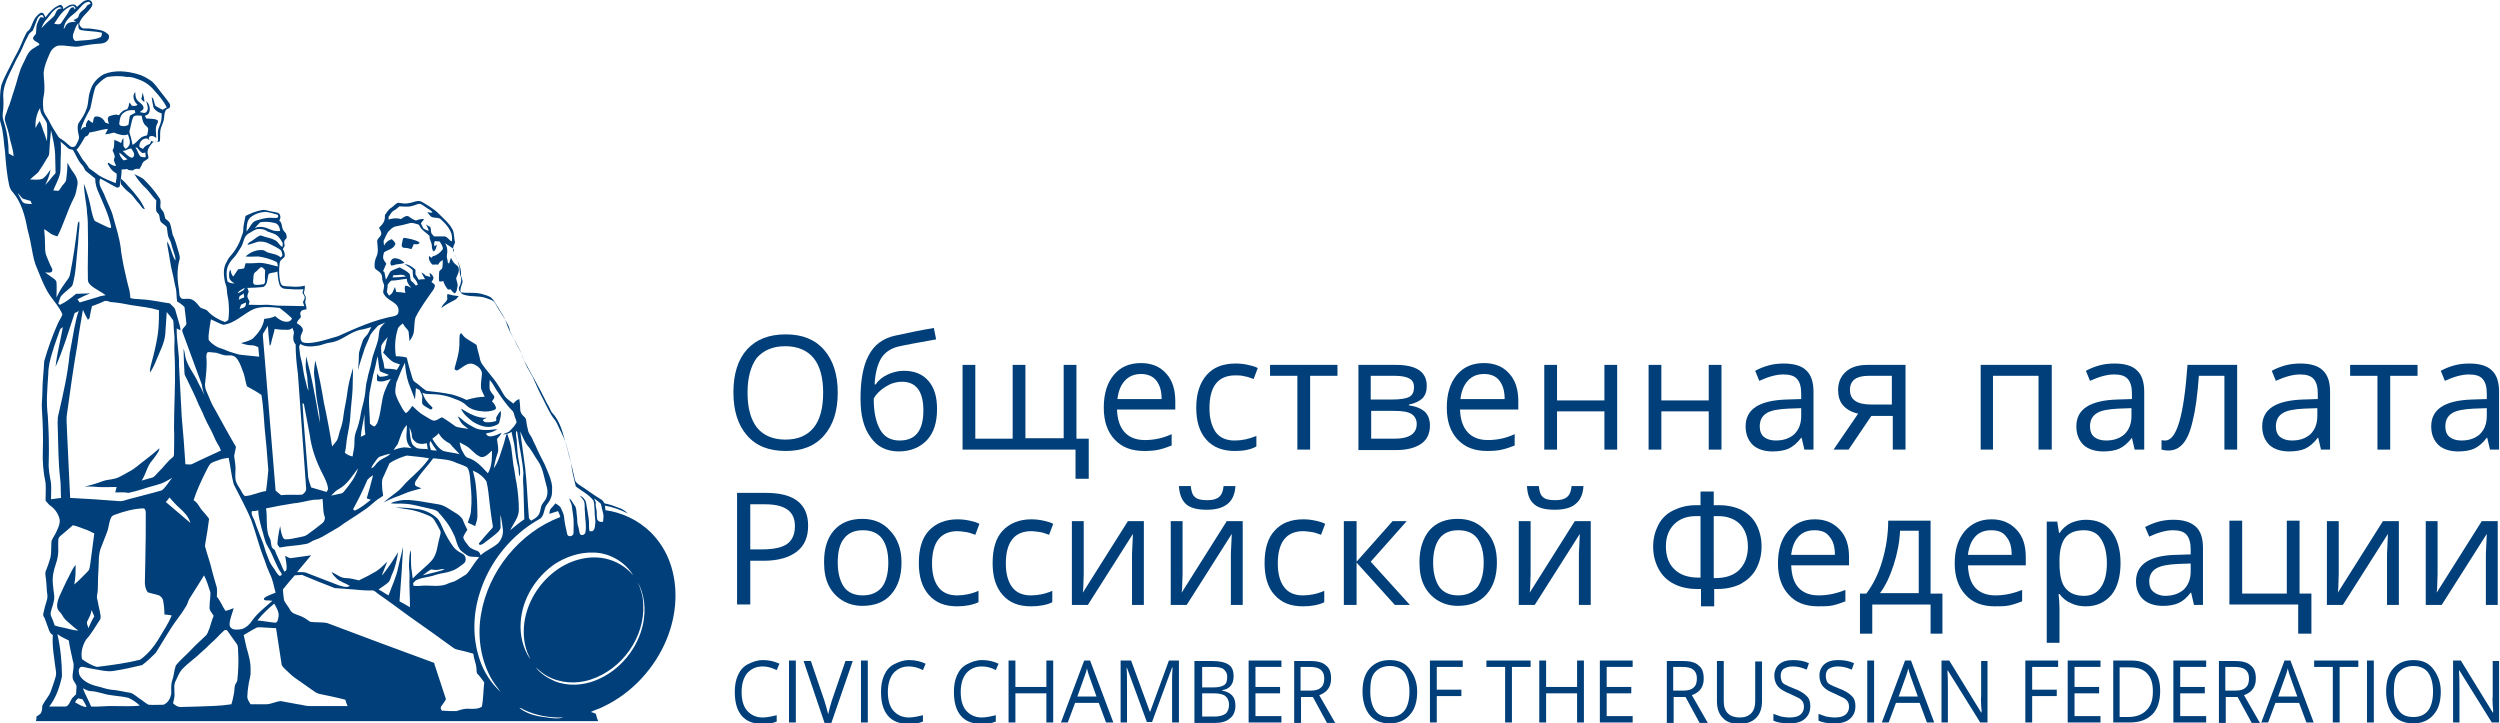 <?xml version="1.0" encoding="UTF-8"?> <!-- Generator: Adobe Illustrator 26.0.2, SVG Export Plug-In . SVG Version: 6.00 Build 0) --> <svg xmlns="http://www.w3.org/2000/svg" xmlns:xlink="http://www.w3.org/1999/xlink" id="Слой_1" x="0px" y="0px" viewBox="0 0 548.8 158.8" style="enable-background:new 0 0 548.8 158.8;" xml:space="preserve"> <style type="text/css"> .st0{fill-rule:evenodd;clip-rule:evenodd;fill:#003F79;} .st1{fill:#003F79;} </style> <g> <g> <path class="st0" d="M16.9,1.5c0.8-0.6,1.5-1.6,2.6-1.5c0.7,0.1,1,0.9,0.6,1.5c-0.8,1.3-2.2,2.1-2.7,3.6c0,0.5,0.3,0.8,0.7,1.1 c0.6,0.1,1.3,0,1.9,0.1c1.2,0.2,2.6,0.2,3.6,1.1c0.5,0.3,0.4,1.1,0,1.5c-0.5,0.6-1.3,0.7-2,0.7c-1.4,0.1-2.8,0.3-4.2,0.6 C16,10.4,14.5,9.9,13,10c-0.6,0-1.1,0.4-1.5,0.8c-0.6,0.7-0.8,1.6-1.2,2.4c-0.4,1.1-0.8,2.2-0.7,3.4c0.1,1.5,0.3,2.9,0,4.4 c-0.2,0.9-0.2,1.9-0.1,2.8c0,1,0.8,1.8,1.2,2.6c0.6,1.2,1.3,2.4,2.1,3.6c0.2,0.3,0.6,0.5,0.9,0.7c0.6,0.4,1.1,0.9,1.7,1.4 c0.4,0.3,1.1,0.2,1.3-0.3c0.3-0.6,0.8-1.3,0.6-2c-0.2-0.9-0.4-1.8-0.1-2.7c0.7-1,1.4-2,1.8-3.2c0.5-1.3,0.3-2.7,0.8-3.9 c0.4-1.6,1.5-2.9,3-3.7c2.4-1,5.1-0.7,7.5,0c1.1,0.3,2.1,0.9,3.1,1.6c0.7,0.7,1.3,1.5,1.9,2.3c0.6,0.8,1.3,1.6,1.9,2.5 c0.2,0.3,0.2,0.7,0,1c-0.3,0.2-0.8,0.2-0.9,0.7C36,25,36.1,25.5,36,26c-0.1,1-0.7,1.8-0.8,2.7c-0.1,0.8,0,1.6-0.1,2.3 c-0.5,0.3-1.2,0-1.6,0.3c-0.5,0.6-1,1.2-1.1,1.9c-0.1,0.5,0.2,1,0.2,1.5c-0.4,0.5-1.2,0.6-1.4,1.3c-0.1,0.4-0.4,0.7-0.6,1.1 c-0.5-0.1-1-0.1-1.4,0.3c-0.5,0-1,0-1.3-0.3c-0.4,0.1-0.8,0.1-1.2,0.1c0,1.2-0.2,2.4-0.4,3.6c0,0.3-0.5,0.5-0.8,0.3 c-1.2-0.6-2.3-1.3-3.5-1.9c-0.6,1.4,0.6,2.6,1,3.8c0.6,1.6,1.5,3.1,1.9,4.8c0.6,2.2,1.3,4.3,1.6,6.6c0.1,1.3,0.4,2.5,0.6,3.8 c0.4,1.8,0.8,3.7,1.3,5.5c0.1,0.6,0.2,1.1,0.2,1.7c0.7,0.3,1.6,0.2,2.3,0.3c2.2,0.1,4.3,0.6,6.4,0.9c0.4,0.5,1.1,0.9,1.2,1.5 c0.3,1.2,0.7,2.3,1,3.5c0.1,0.3,0.1,0.6,0.1,0.9c-0.3-0.1-0.5-0.3-0.8-0.4c-0.1,2.7,0.6,5.4,0.5,8.2c0.2,3.8,0.4,7.5,0.6,11.3 c0.3,3.4,0.6,6.9,0.8,10.3c0.5,0,1.1,0.2,1.6-0.1c2-1,4.1-1.9,6.2-2.9c-0.2-0.5-0.4-1-0.7-1.4c-0.6-1-1-2.2-1.6-3.3 c-0.5-0.9-1-1.9-1.4-2.8c-0.3-0.9-0.8-1.7-1.2-2.6c-0.7-1.8-1.6-3.5-2.4-5.2c-0.2-0.6-0.7-1.1-0.7-1.7c-0.1-1.8-0.2-3.6-0.2-5.4 c0.2,0.6,0.3,1.3,0.4,1.9c0.5,2.1,2,3.7,2.8,5.6c0.5,0.9,1,1.9,1.4,2.8c-0.3-0.8-0.5-1.6-0.6-2.4c-1.4-3.9-2.9-7.8-4.3-11.7 c-0.1-0.8,1.1-1.1,0.9-1.9c-0.1-1.1-0.3-2.3-0.4-3.4c-0.5-0.5-1-0.9-1.6-1.2c-0.2-1-0.1-2-0.3-2.9c-0.3-1-0.4-2.1-0.7-3.2 c-0.5-1.9-0.7-3.9-1.1-5.9c-0.1-0.4-0.1-0.8-0.1-1.2c0.8,1.3,1,2.9,1.8,4.2c0.1-0.8-0.3-1.6-0.5-2.3c-0.3-0.8-0.4-1.7-0.8-2.4 c-0.5-0.8-0.4-1.8-0.6-2.7c-0.4-0.4-0.9-0.7-1.3-1.1c-0.3-0.5-0.2-1.1-0.4-1.6c-0.2-0.3-0.5-0.5-0.6-0.8c-0.1-0.8,0-1.5,0-2.3 c-0.8-0.8-1.4-1.8-2.2-2.6c-1-0.9-1.9-2-2.6-3.2c0.8,0.5,1.7,0.7,2.3,1.4c1.2,1.2,2.3,2.5,3.2,3.9c0.4,0.5,0.2,1.2,0.2,1.8 c0,0.5,0.4,0.8,0.6,1.1c0.3,0.5,0.3,1,0.5,1.6c0.4,0.3,0.8,0.6,1,1c0.3,0.8,0.4,1.7,0.6,2.5c0.6,1.2,0.9,2.5,1.3,3.8 c0.1,0.5,0.4,1.1,0.2,1.7c-0.6,2.2-0.5,4.4-0.1,6.6c0.1,0.7-0.1,1.6,0.7,2c0.7,0.1,1.5-0.2,2.2,0.2c0.7,0.3,1.1,0.9,1.6,1.5 c0.4,0.6,1.3,0.4,1.8,1c1,1.1,2.4,1.9,3.8,2.4c0.2-0.1,0.4-0.3,0.7-0.4c0.2-1.2,0.2-2.4,0.1-3.6c0-1-0.4-2-0.4-3.1 c0-0.7-0.4-1.4-0.5-2.1c-0.2-1.2-0.3-2.6,0.3-3.7c0.3-0.5,0.5-1.1,0.9-1.5c1.1-1.2,2-2.7,2.5-4.3c0.2-0.5,0.4-1,0.4-1.5 c0-1,0.3-2,0.5-3.1c1.2-0.6,2.4-1.1,3.7-1.3c0.6-0.1,1.3,0.2,1.9,0.3c0.6,0.1,1.2,0.2,1.7,0.4c0.4,0.4,0.5,1.1,0.1,1.6 c0.8,0.6,0.4,1.7,1.1,2.4c0.3,0.3,0.5,0.6,0.5,1c0.2,0.5-0.3,0.7-0.5,1.1c0,0.3,0,0.7,0.1,1c-0.1,0.3-0.3,0.5-0.4,0.8 c0.3,0.5,0.5,1,0.4,1.6c-0.3,0.5-1,0.7-1.1,1.4c-0.2,1.5-0.2,3,0.2,4.4c0.1,0.4,0.4,0.7,0.9,0.7c1.5,0.1,3,0.3,4.4-0.1 c0.1,0.6-0.1,1.1-0.2,1.6c0.1,0.3,0.2,0.5,0.4,0.8C67.2,65.6,67,66,67,66.4c0.1,0.5,0.3,1,0.3,1.5c-0.5,0.1-1.1,0.1-1.3,0.6 c-0.3,0.4,0.2,0.9,0,1.2c-0.3,0.4-0.8,0.7-0.8,1.3c0.6,0.3,1.1,0.7,1.3,1.3c0,0.7-0.6,1.2-0.5,1.9c0,0.3,0.1,0.7,0.4,0.9 c0.4,0.2,0.9,0.2,1.3,0.2c2.2-0.1,4.4-0.9,6.5-1.5c4-1.8,8-3.6,12.3-4.4c0.3-0.1,0.7-0.2,0.9-0.6c0.2-0.6,0.1-1.3-0.3-1.8 c-0.8-0.9-2.2-1.3-2.8-2.4c-0.4-0.5,0-1.1,0-1.7c0.1-0.4-0.2-0.8-0.3-1.2c-0.2-0.5,0-1-0.3-1.5c-0.3-0.6-1-0.8-1.4-1.3 c-0.2-0.9,0-1.9,0.4-2.7c0.4-1,0.2-2,0.1-3.1c-0.1-0.8,0.9-1.1,0.9-1.8c0-0.5-0.3-0.9-0.5-1.3c0.4-0.4,0.9-0.9,1.1-1.4 c0.2-0.5,0.2-0.9,0.2-1.4c0.4-0.5,0.7-1.2,1.4-1.6c0.5-0.3,0.9-0.9,1.5-1.1c0.8,0.1,1.5,0.3,2.3,0.1c1-0.1,2-0.8,2.9-0.3 c1.3,0.8,2.8,1.6,3.9,2.8c1,1,2.1,1.9,2.8,3.2c0.5,0.9,0.3,1.9,0.6,2.9c-0.2,0.6-0.6,1.1-0.4,1.8c0.4,1.1,0.9,2,1.2,3.1 c0.3,0.8,0.1,1.7,0.4,2.5c0.3,0.8,0.1,1.7-0.3,2.4c-0.2,0.4,0,1.1,0.5,1.2c1.5,0.2,3.2-0.1,4.7,0.4c0.7,0.2,1.4,0.4,1.9,0.8 c0.6,0.6,0.9,1.3,1.4,2c0.6,1.1,1.4,2.1,1.8,3.3c0.7,2.3,2.1,4.2,3.1,6.3c0.3,0.7,0.5,1.5,0.9,2.2c1.5,2.9,3.2,5.7,4.6,8.6 c0.3,0.7,0.8,1.4,1.1,2.1c0.2,0.6,0.7,1,1,1.4c1.6,2.2,2,4.9,2.8,7.5c0.3,1.4,0.8,2.8,1.1,4.3c0.2,0.7,0.3,1.5,0.5,2.2 c0.1,0.5,0.5,0.8,0.9,1.1c1.6,1,3.1,2.2,4.8,3.2c0.4,0.2,0.6,0.6,0.8,0.9c1.1,0.2,2.2,0.6,3.2,1c0.7,0.2,1.4,0.7,1.9,1.2 c-1.6-0.8-3.3-1.4-5-1.7c0,0.3,0.1,0.6,0.1,1c3.7,0.5,7.2,2.2,9.9,4.8c1.9,1.9,3.4,4.2,4.3,6.8c1.9,5.4,1.4,11.4-0.7,16.6 c-2.6,6.4-7.6,11.9-13.9,14.9c-0.9,0.5-1.9,0.7-2.8,1.2c0.4,0.1,0.7,0.2,1.1,0.4c0.1,0.5,0.3,1.1,0.5,1.6c-41.1,0-82.3,0-123.4,0 c0.1-0.4,0.1-0.7,0.1-1c0.4-0.3,1-0.5,1.1-1.1c0.3-0.5,0-1,0.3-1.5c0.5-1,1.3-1.8,1.7-2.8c0.4-1.1,0.8-2.2,1.1-3.3 c0.2-0.6,0.1-1.2,0-1.8c-0.3-2.4-0.8-4.9-0.6-7.4c-0.6-0.3-0.8-0.9-1-1.5c-0.3-0.7-0.5-1.5-0.8-2.2c-0.2-0.3-0.4-0.6-0.3-1 c0.2-1,0.5-2,0.8-3c0.2-0.6,0.1-1.2,0-1.8c-0.1-1.1-0.1-2.3-0.3-3.4c0-0.3-0.1-0.6,0-1c0.4-1,0.8-2.1,1.1-3.2 c0.2-1.2,0.1-2.3,0.2-3.5c0.2-0.6,0.6-1.1,0.9-1.7c0.4-0.9,1-1.9,0.9-3c-0.2-1.1-0.9-2.2-1.8-2.9c-0.5-0.3-0.9-0.8-1.3-1.3 c0-1.3,0.1-2.6,0-3.9c-0.5-2.3-0.7-4.7-0.6-7.1c0.1-3,0-6-0.2-9c-0.1-1.3,0.1-2.5,0.1-3.8c0-2.3,0.3-4.5,0.4-6.8 c0.8-2.8,1.8-5.6,3-8.3c0.3-0.7,0.8-1.3,1-2c-0.8-1.9-2.4-3.4-3.4-5.2c-1-1.8-1.7-3.8-2.5-5.7c-0.5-1.4-0.7-2.9-1-4.4 c-0.2-1.2-0.5-2.3-0.8-3.5c-0.5-2.8-1.3-5.7-3.1-7.9C2.6,42,2.3,41.6,2.1,41c-0.6-2.5-0.8-5.1-1-7.7c-0.3-2-0.3-4.1-0.9-6.1 c-0.5-1.5-0.2-3-0.2-4.6c0-1.3,0-2.6,0.3-3.9C1,16.7,2.1,14.9,3,13c0.6-1.1,1.2-2.2,1.7-3.4C5,8.8,5.4,8,5.8,7.2 C6,6.8,6.4,6.7,6.6,6.3c0.5-0.9,0.7-2,1.5-2.8c0.3-0.3,0.7-0.8,1.2-0.7c0.4,0.2,0.5,0.7,0.7,1c0.8-1.1,1.8-2.2,3.1-2.7 C13.6,1,13.9,1.5,13.9,2c0.7-0.5,1.4-1.1,2.3-1C16.6,1,16.7,1.3,16.9,1.5 M17,2.3L17,2.3C16.4,3,15.6,3.4,15,4.1 c-0.6,0.6-1,1.5-1,2.3c0.3-0.4,0.4-0.9,0.8-1.2c0.5-0.4,1.2-0.4,1.9-0.4c-0.2-0.1-0.4-0.3-0.6-0.4c0.5-0.2,1.1-0.4,1.2-1 c0.2-0.9,1.3-1.2,1.7-2c0.2-0.4,0.6-0.4,0.9-0.6c-0.1-0.2-0.3-0.5-0.6-0.4C18.3,0.6,17.7,1.6,17,2.3 M11.9,5.2L11.9,5.2 c0.5,0.1,1.1,0.3,1.5-0.1c0.6-1,1.4-1.9,1.9-3c0.2-0.4,0.5-0.5,0.9-0.5c0.1,0.1,0.1,0.3,0.2,0.5c0.1-0.1,0.1-0.2,0.2-0.3 c-0.2-0.3-0.4-0.6-0.8-0.5C13.9,1.9,12.9,3.7,11.9,5.2 M12.7,1.7L12.7,1.7c-1.3,0.6-1.8,1.9-2.7,2.8C9.6,5,9.3,5.6,9.1,6.2 c0.8-0.9,1.7-1.7,2.6-2.5c0.5-0.4,0.5-1.2,1-1.6c0.2-0.2,0.6-0.2,0.9-0.3C13.3,1.6,13,1.5,12.7,1.7 M8.1,4.4L8.1,4.4 C7.8,5.2,7.5,5.9,7.2,6.7C6.9,7,6.5,7.2,6.3,7.6c-0.4,0.8-0.9,1.7-1.2,2.5c-0.6,1.5-1.5,2.8-2.1,4.2c-1,2.1-2.3,4.3-2.3,6.7 c0.1,1.3,0.1,2.6-0.1,3.9c-0.1,0.7,0.1,1.4,0.3,2c0.7,2.2,1,4.5,1,6.8c0.4,0.2,0.7,0.4,1.1,0.6c-0.1-1.3-0.5-2.5-0.8-3.7 c-0.2-1.4-0.7-2.7-1.1-4.1c-0.2-0.9,0.4-1.7,0.6-2.6c0.6-1.3,0.9-2.7,1.4-4.1c0.7-2,1-4,2-5.9c0.5-0.9,0.8-2,1.6-2.8 c0.5-0.5,1.1-0.7,1.6-1.1C8.6,10,8.7,9.8,8.6,9.6c-0.4-0.4-1-0.5-1.3-1C7.1,8,7.8,7.8,7.9,7.3c0.1-0.7,0-1.5,0.3-2.2 c0.2-0.4,0.3-0.8,0.6-1.2c0.2-0.3,0.6,0,0.8,0c0-0.3-0.2-0.7-0.6-0.6C8.6,3.5,8.2,3.9,8.1,4.4 M16.1,7.4L16.1,7.4 C15.9,7.9,16,8.8,16.6,9c1.8-0.2,3.7-0.1,5.4-0.8c0.4-0.2,0.3-0.6,0.4-1c-1.5-0.4-3.2-0.3-4.7-0.6c-0.6-0.2-0.5-0.9-0.5-1.5 C16.6,5.7,16.4,6.6,16.1,7.4 M23.5,16.9L23.5,16.9c-1,0.5-1.8,1.3-2.5,2.1c-0.6,1.6-0.8,3.3-1.2,4.9c-0.8,1.5-1.7,3-2.1,4.7 c0.3-0.4,0.6-0.8,1.2-0.7c-0.2-0.6,0.2-1.2,0.5-1.6c0.3,0.2,0.6,0.5,0.9,0.7c0.3-0.4,0.1-1.2,0.6-1.4c0.9-0.2,1.8,0.4,2.2,1.3 c0.3,0.1,0.5,0.2,0.8,0.3c-0.1-0.5-0.5-1.3,0.1-1.7c0.7-0.2,1.4-0.5,2.1-0.2c0.4-0.6,1-1.2,1.8-1.3c0.3-0.4,0.4-0.9,0.5-1.5 c0.2,0.2,0.4,0.4,0.5,0.7c0.5,0.1,1,0.1,1.3-0.2c-0.8-0.7-1.3-2-0.5-2.8c0,0.5,0,1.1,0.3,1.6c0.4,0.7,1.4,1,1.5,1.8 c0.1,0.5-0.5,0.7-0.8,1c0.5,0.1,1.2,0.4,1.5-0.1c0.5-0.7,0.1-1.5-0.1-2.3c0.7,0.6,1,1.7,0.6,2.6c-0.2,0.4-0.6,0.5-0.9,0.6 c0.1,0.2,0.2,0.4,0.3,0.6c0.7,0.1,1.6,0,2.3,0.3c0.4,0.1,0.3,0.6,0.1,0.9c-0.5,0.9-0.2,2-0.2,3.1c-0.4-0.4-1-0.6-1.5-0.3 c-0.1,0.2-0.2,0.4-0.1,0.6c0.4,0.4,1,0.6,1.5,0.6c0.3,0,0.5-0.2,0.5-0.5c0-0.7-0.1-1.4,0-2.1c0.1-0.6,0.5-1.2,0.6-1.8 c0.2-0.6,0.2-1.3,0.2-1.9c-0.7-0.2-1.4-0.6-1.8-1.3c-0.2-0.8-0.3-1.5-0.4-2.3c0.6,0.5,0.5,1.3,0.8,1.9c0.5,0.4,1.1,0.6,1.6,0.9 c0.3-0.2,0.6-0.4,0.9-0.5c-0.6-1.3-1.6-2.5-2.6-3.6c-0.8-1-1.8-1.8-2.9-2.3c-1.1-0.4-2.1-0.9-3.3-0.8 C26.4,16.6,24.9,16.7,23.5,16.9 M8.8,23.7L8.8,23.7c-0.8,1.3-1.1,2.9-1,4.4c0.3-0.5,0.5-1,0.9-1.5c0.5,0.9,0.7,2,1.1,2.9 c0.2,0.5,0.3,1,0.5,1.5c0.1-1.3,0.1-2.6,0-3.9C9.9,26,8.8,25.1,8.8,23.7 M27.1,24.8L27.1,24.8c-0.7,0.5-0.8,1.4-0.9,2.2 c-0.1,0.3,0.1,0.5,0.3,0.6c0.6,0.2,1.2,0.1,1.7-0.2c0.1-0.7,0.2-1.3,0.3-2c0.4-0.2,0.8-0.5,1.2-0.6c0-0.2-0.1-0.4-0.1-0.6 C28.7,24.1,27.8,24.2,27.1,24.8 M29.3,25.6L29.3,25.6c-0.4,0.8-0.5,1.7-0.7,2.5c-0.1,0.4-0.3,0.8-0.1,1.3c0.3,0.8,0.4,1.6,0.6,2.4 c0.8-0.4,1.3-1.2,2-1.7c0.4-0.2,0.8-0.3,1.2-0.4c0.1-0.5,0.3-1.1,0.2-1.6c-0.3-0.4-0.7-0.6-0.9-1c-0.3-0.5-0.4-1.1-0.5-1.7 C30.5,25.4,29.8,25.2,29.3,25.6 M19.6,29.1L19.6,29.1c-0.1,0.5-0.4,0.8-0.9,0.9c-0.6,1-1.1,2-1.9,2.9c0.5,0.6,0.8,1.3,1.2,1.9 c0.3,0.5,0.7,0.8,1,1.3c0.3,0.3,0.4,0.8,0.8,1c0.6,0.4,1.2,0.9,1.9,1.4c1.2,0.7,2.4,1.2,3.7,1.7c0.1-0.7,0.3-1.4,0.2-2.1 c-0.8-0.4-1.3-1-1.7-1.7c-0.1-0.2-0.4-0.5-0.1-0.7c0.5,0.3,1,0.8,1.7,0.7c-0.2-0.4-0.4-0.8-0.5-1.2c0-0.3,0.2-0.6,0.2-0.9 c-0.1-0.4-0.3-0.9-0.5-1.3c0.5-0.7,0.3-1.5,0.4-2.3c0.5,0.2,1,0.4,1.5,0.7c0.1-0.4,0.2-0.8,0.5-1.1c0,0.6,0,1.1,0,1.7 c0.1,0.3,0.3,0.5,0.5,0.7c0.3-0.2,0.5-0.4,0.7-0.7c0.5-0.8,0-1.7-0.2-2.5c-1,0.4-2.1,0-3.1-0.4c-0.6,0.2-1.2,0.3-1.9,0.4 c0.2-0.4,0.4-0.8,0.6-1.2C22.3,28.4,21,28.9,19.6,29.1 M10.8,33.7L10.8,33.7c0,0.4-0.3,0.8-0.5,1.1c-0.6,1-1.2,2-1.9,3 c-0.6,0.6-1.2,1-1.8,1.6c0.9,0,1.9,0.2,2.8-0.2c0.7-0.5,1.2-1.3,1.7-2c-0.2,1.2-0.6,2.3-1.2,3.4c0.9-0.8,1.5-1.8,2.3-2.6 c0-1.4-0.1-2.8-0.1-4.2c-0.1-1.8-0.5-3.5-0.9-5.2C11,30.3,10.9,32,10.8,33.7 M30.6,32.2L30.6,32.2c0.2,0.3,0.5,0.3,0.8,0.5 c0.3-0.6,0.9-0.9,1.5-1.1c0.1-0.2,0.2-0.4,0.3-0.7c-0.3-0.1-0.6-0.2-0.9-0.5C31.3,30.3,30.5,31.2,30.6,32.2 M13.3,31.1L13.3,31.1 c0.2,1.5,0,3.1,0,4.6c0,0.8,0,1.6-0.1,2.3c-0.3,1.4-1,2.5-1.5,3.8c0.4,0,0.7,0.1,1.1,0.1c0.3-0.2,0.5-0.6,0.7-0.9 c0.3-0.5,0.8-0.8,1-1.4c0.2-1.3,0.3-2.6,0.3-3.9c0.4,0.7,0.7,1.4,1.2,2c0.6,0.8,1.2,1.8,1,2.9c-0.2,1-0.3,2-0.8,2.9 c-1.4,2.7-2.2,5.7-3.6,8.4c-0.5-0.2-1.1-0.3-1.6-0.7c-0.4-0.3-0.8-0.6-1.3-0.9c0.1,1.2,0.2,2.4,0.2,3.7c0,0.7,0,1.5,0.3,2.2 c0.4,0.9,0.7,1.8,1.2,2.7c0.2,0.3,0.1,0.8-0.3,0.9c-0.4,0.1-0.8,0-1.2,0c0.6,0.4,1.2,0.9,1.8,1.3c0.3,0.2,0.7,0.5,0.7,0.9 c0.1,1.1,0,2.2,0,3.3c0.5-1,1-2,1.7-2.9c0.5-0.8,1.2-1.4,1.3-2.3c0.7-3.5,1.2-7,1.6-10.5c0.1-0.3,0-0.8,0.4-1 c0.1,0.8,0,1.7-0.1,2.5c-0.1,1.6-0.2,3.1-0.4,4.7c-0.2,2.1-0.3,4.1-0.8,6.1c-0.1,0.3-0.1,0.7-0.4,1c-0.7,0.7-1.6,1.3-2.3,2.1 c-0.3,0.5-0.4,1.1-0.6,1.7c0.1,0.1,0.3,0.2,0.4,0.2c1.3-0.6,2.4-1.5,3.5-2.4c1,0,2.1-0.1,3.1-0.1c-1,0.4-1.9,0.8-2.8,1.3 c0.2,0.2,0.3,0.5,0.5,0.7c1.3-0.4,2.7-0.8,4-1.2c0.5-0.2,1.1-0.3,1.7-0.4c-1-0.8-2.3-1.3-3.3-2.2c-0.3-0.3-0.6-0.7-0.6-1.1 c-0.1-3.5,0.1-7,0-10.5c0-1.4,0-2.9-0.2-4.3c0-1.4-0.4-2.8-0.5-4.2c-0.1-0.7-0.2-1.5-0.2-2.2c0.8,2,1.3,4,1.7,6.1 c0.2,0.7,0.3,1.4,0.7,2.1c1,0.5,2,1,2.9,1.4c0.2,0.1,0.7,0.3,0.7-0.1c-0.5-2.6-1.7-5-2.7-7.4c-0.5-1-0.8-2.1-0.8-3.2 c-0.7-0.6-1.4-1.1-2.1-1.7c-0.3-0.4-0.4-0.9-0.8-1.3c-0.9-0.9-1.3-2.2-2-3.3c-0.3-0.1-0.7-0.1-1-0.3 C14.5,32.1,13.9,31.6,13.3,31.1 M29.7,32.4L29.7,32.4c0.5,0.5,0.6,1.3,1,1.8c0.3,0.4,0.9,0.3,1.3,0.3c0-0.3-0.1-0.7-0.1-1 c-0.3,0-0.6,0.2-0.8,0c-0.4-0.3-0.7-0.7-1-1.1C30,32.4,29.8,32.4,29.7,32.4 M26.9,33.1L26.9,33.1c0.6,0.5,1.1,1.2,1.9,1.5 c0.3,0.1,0.5-0.1,0.6-0.4c0.2-0.6-0.3-1.1-0.6-1.6C28.1,32.6,27.6,33.2,26.9,33.1 M26.2,33.5L26.2,33.5c0,0.7,0.5,1.2,0.9,1.7 c0.3-0.1,0.6-0.1,0.9-0.2C27.3,34.5,26.8,33.9,26.2,33.5 M3.9,42.4L3.9,42.4c0.3,0.6,0.6,1.2,0.9,1.7c0.4,0.8,1.5,0.6,2.2,0.7 c-0.1-0.2-0.2-0.5-0.3-0.7c-0.6-0.2-1.2-0.3-1.7-0.5C4.5,43.2,4.3,42.7,3.9,42.4 M90.5,45.2L90.5,45.2c-0.9,0.3-1.9,0.1-2.8,0.1 c-0.4,0.3-0.8,0.7-1.2,0.9c-0.6,0.3-0.8,0.9-1.2,1.4c0,0.2,0,0.4,0,0.6c0.9-0.3,1.8-0.4,2.7-0.1c0.5-0.3,1.1-0.9,1.7-0.6 c0.5,0.4,1,0.7,1.6,0.9c0.6-0.2,1.2-0.4,1.8-0.3c-0.2,0.3-0.5,0.6-0.7,0.9c0.2,0.4,0.3,0.8,0.6,1.2c0.3,0.2,0.8,0.4,1.1,0.5 c-0.1-0.5-0.3-1-0.6-1.4c0.3,0.2,0.6,0.3,0.9,0.5c0.3,0.4,0.1,0.9,0.3,1.4c0.2,0.3,0.4,0.5,0.6,0.7c0.8,0,1.6,0,2.4,0 c0.6,0.2,0.9,0.8,1.4,1.1l0.1-0.1c0.1-0.8,0-1.6-0.4-2.3c-0.5-1-1.3-1.8-2.2-2.6c-0.6-0.3-1.3-0.1-1.9-0.4c-0.4-0.3-0.6-0.7-0.9-1 c0.4,0,0.7,0.1,1.1,0.1c0-0.3-0.3-0.4-0.5-0.6c-0.7-0.4-1.3-0.9-2-1.3C91.8,44.6,91.1,45.1,90.5,45.2 M54.9,47.8L54.9,47.8 c-0.8,0.8-0.7,2-0.8,3c0.8-0.8,1.1-2.1,2.2-2.4c1-0.3,2-0.6,3-0.6c0.5,0,1.1,0.1,1.6,0c0.3-0.2,0.2-0.7-0.1-0.7 c-0.9-0.3-1.7-0.5-2.6-0.6C57,46.6,55.8,47,54.9,47.8 M57.1,48.8L57.1,48.8c-0.4,0.4-0.8,0.9-1.2,1.3c1.1-0.6,2.4-0.2,3.5,0.3 c0.7,0.3,1.4,0.4,2.1,0.3c-0.1-0.7-0.3-1.4-1-1.7C59.4,48.7,58.2,48.6,57.1,48.8 M89.9,49L89.9,49c-1,0.3-2,0.5-3,0.7 c-0.7,0.1-1.2,0.7-1.7,1.2c-0.4,0.6-0.7,1.4-1,2c0,0.3,0.1,0.7,0.1,1c0.4-0.7,1-1.2,1.7-1.4c0.3,0.3,0.7,0.6,0.8,1 c-0.3,1.2-1.7,1.3-2.5,1.9c-0.1,0.4-0.2,0.7-0.2,1.1c0,0.5,0.4,0.9,0.7,1.4c-0.2,0.5-0.5,1.1-0.7,1.6c0.1,0.1,0.2,0.2,0.3,0.3 c0.1,0.5,0.2,1.1,0.3,1.6c0.4-0.6,0.6-1.2,1-1.8c0.6-0.4,1.3-0.6,2-0.9c0.8,0.4,1.6,0.8,2.2,1.4c0.2,0.5,0.1,1,0.3,1.5 c0.4,0.3,0.8,0.7,1.1,1.1c0.1-0.1,0.3-0.1,0.4-0.2c-0.1-0.7-0.6-1.2-1-1.7c-0.1-0.5-0.1-1-0.1-1.5c-0.5-0.5-1.1-0.9-1.8-1.3 c0.9,0,1.7,0.6,2.4,1.2c0,0.3,0,0.7,0,1c0.2,0.4,0.5,0.8,0.7,1.2c0.5-0.1,0.9-0.1,1.4-0.1c-0.3-0.5-0.5-1-0.8-1.5 c0.4,0.2,0.7,0.4,0.9,0.7c0.4,0.1,0.7,0.2,1.1,0.3c-0.1-0.3-0.2-0.6-0.2-0.9c0.3,0.2,0.7,0.5,0.8,0.9c0.2,0.4-0.2,0.8-0.4,1.1 c0.2,0.2,0.5,0.3,0.7,0.6c0.2,0.3-0.1,0.7-0.2,1c-1.4,2-2.9,4-4,6.2c-0.3,1.1-0.2,2.3-0.4,3.4c-0.2,0.7-0.5,1.2-0.9,1.8 c-0.1-0.7-0.1-1.3-0.2-2c0-0.3-0.2-0.4-0.3-0.6c-0.4-0.4-0.7-0.8-1-1.3c-0.4,0.4-1,0.7-1.1,1.3c-0.6,1.9-0.7,3.9-0.4,5.9 c0.8,0,1.6,0.1,2.4,0.3c0.3,1.5,0.8,3,1.2,4.4c0.1,0.3,0.2,0.7,0.5,0.9c0.9,0.6,1.7,1.4,2.6,2c1.9,0.2,3.7,0.4,5.6,0.8 c1.1,0.3,2.2,0.7,3.2,1.2c1.3-0.4,2.7-0.7,4-0.7c-0.3-0.6-0.6-1.2-0.8-1.8c-0.1-1.1,0.1-2.1,0.2-3.2c0-0.9-0.7-1.6-1.5-2 c-0.5-0.3-1.2-0.4-1.8-0.1c-0.7,0.3-1.3,0.9-2.1,1.3c-0.3,0.1-0.7-0.2-0.6-0.5c0.4-1.5,0.9-3,1-4.5c0.1-0.9,0-1.7,0.1-2.6 c0-0.3,0.2-0.4,0.3-0.6c0.4,0.5,0.8,1,1.3,1.3c0.7,0.4,1.4,0.9,2.1,1.3c0.2,1.1,0.6,2.2,0.8,3.3c0.1,0.3,0.2,0.6,0.4,0.9 c1.1,1.6,2.5,3,3.5,4.6c0.6,0.8,1,1.8,1.6,2.6c0.5,0.6,1.2,1,1.8,1.5c0.3-0.4,0.7-0.8,1.3-1c0.1,0.7,0.2,1.5,0.2,2.2 c0,0.4,0.1,0.8,0.4,1.2c0.3,0.4,0.9,0.7,0.9,1.3c0.1,0.7,0.2,1.4,0.4,2.1c0.1,0.7,0.6,1.2,0.9,1.8c0.3,0.8,0.8,1.6,1.1,2.4 c0.7,1.6,1.6,3,2.2,4.6c0.5,1.2,1,2.4,1.1,3.7c0,0.6,0,1.3-0.1,1.9c-0.2,0.7-0.5,1.3-1,1.9c-0.8,0.9-0.5,2.5-1.6,3.2 c-6.3,3.5-11.1,9.5-13.2,16.3c-1.5,4.7-1.6,9.9,0,14.6c0.9,2.7,2.5,5.2,4.6,7.1c-0.8-1.1-1.7-2.2-2.3-3.4c-2.2-4.2-2.8-9.1-2-13.7 c1.6-9.4,8.4-17.9,17.4-21.3c-0.1-0.4-0.3-0.9-0.5-1.3c-0.6,0.2-1.3,0.4-1.9,0.6c0-0.4,0.1-0.7,0.2-1c0.3-0.4,0.8-0.8,1.1-1.3 c0.5,0.3,1.1,0.6,1.3,1.2c0.2,0.5,0.5,1,0.6,1.6c0.1,1.3,0.4,2.6,0.7,3.9c0.1,0.8,1.4,0.6,1.4-0.2c0-1.3,0.1-2.6-0.1-3.9 c-0.1-0.7-0.2-1.5-0.3-2.2c-0.1-0.5-0.5-1-0.5-1.5c0.5,0.4,0.7,1,1.1,1.5c0.5,0.6,0.4,1.4,0.5,2.1c0.2,0.8,0,1.7,0.3,2.5 c0.2,0.5,0.2,1.1,0.4,1.7c0.3,0.5,1.1,0.2,1.2-0.3c0.3-1.5-0.1-3-0.1-4.5c-0.1-0.7,0-1.3-0.1-2c-0.1-0.7-0.7-1.1-1-1.6 c0.7,0.3,1.3,1,1.4,1.8c0.2,1,0.3,2,0.5,3.1c0.2,1,0,2,0.2,2.9c0.3,0,0.6,0.1,0.8-0.1c0.5-0.5,0.4-1.3,0.5-2 c-0.1-1-0.2-1.9-0.2-2.9c-0.1-0.6,0-1.3-0.3-1.8c-1-1.3-2.5-2-3.8-3c-0.4-1.6-0.8-3.2-1-4.8c-0.2-1.3-0.6-2.5-0.9-3.7 c-0.4-1.6-1.1-3-1.8-4.4c-0.3-0.6-0.5-1.2-0.9-1.7c-1.2-1.5-1.9-3.3-2.8-5c-0.8-1.5-1.4-3-2.1-4.5c-0.4-0.7-0.8-1.4-1.2-2.1 c-0.6-1.2-1-2.5-1.6-3.7c-0.7-1.2-1.3-2.5-1.9-3.7c-0.3-0.5-0.3-1.1-0.6-1.7c-0.8-1.7-2-3.2-2.9-4.9c-0.4-0.8-1.4-0.9-2.1-1.2 c-1.4-0.5-3-0.2-4.4-0.6c-0.5-0.1-1.1-0.3-1.1-0.8c-0.1-0.7,0.2-1.3,0.4-1.9c0.2-0.7-0.4-1.3-0.3-1.9c0.1-1.7-1-3.1-1.5-4.7 c-0.1-0.3,0-0.5-0.1-0.8c-0.6-0.5-1.3-0.9-1.9-1.3c0.5,0.8,0.6,1.7,0.4,2.6c-0.1,0.5,0.2,1.1,0.2,1.6c0.1,0.1,0.2,0.2,0.3,0.3 c0.1-0.5,0.2-0.9,0.4-1.3c0.3,0.6,0.6,1.2,1.2,1.6c0.7,0.4,0.6,1.4,0.3,2c-0.1,0.4-0.5,0.8-0.3,1.2c0.1,0.5,0.4,1.1,0.2,1.6 c-0.1,0.5-0.1,1.1-0.6,1.4c-0.4-0.2-0.6-0.6-0.9-0.9c-0.3,0.1-0.6,0.1-0.7-0.1c-0.4-0.5-0.7-1.1-0.9-1.7c-0.3,0-0.7,0.3-0.9,0 c-0.1-0.6,0-1.3,0-1.9c0-0.5,0.6-0.6,0.7-1c0.1-0.6,0.1-1.1,0.1-1.7c-0.4,0.2-0.8,0.5-1,1C95.3,58,95,58.2,94.8,58 c-0.4-0.5-0.8-1.1-0.6-1.8c0.2,0.1,0.3,0.3,0.5,0.4c0.2-0.2,0.3-0.4,0.5-0.4c0.8-0.2,1.5-0.8,2-1.5c0.1-0.6-0.4-1.2-0.7-1.7 c-0.3,0-0.7,0-1-0.1c-0.3,0.4-0.2,0.8-0.1,1.2c0.1-0.1,0.3-0.3,0.5-0.4c-0.1,0.5-0.2,1.2-0.7,1.5c-0.3-0.3-0.4-0.7-0.4-1.2 c0-0.8-0.6-1.4-0.5-2.2c-0.5-0.5-1.1-0.9-1.6-1.4c-0.4-0.3-0.5-0.8-0.8-1.1C91.2,49.1,90.5,48.8,89.9,49 M56.4,50.3L56.4,50.3 c-0.7,0.2-1.3,0.7-1.9,1c-1,0.6-1,1.9-1.5,2.8c-0.6,0.9-1,1.8-1.8,2.6c-0.5,0.5-0.9,1.1-1.2,1.8c-0.3,0.8-0.3,1.6-0.2,2.5 c0.1,0.3,0,0.8,0.3,0.9c0.4,0.3,0.9,0.3,1.4,0.3c-0.6-0.3-1.2-0.8-1.2-1.5c0-0.5-0.1-1.1,0.3-1.5c0.1,0.6,0.2,1.1,0.6,1.5 c0.4-0.5,0.7-1.1,1.1-1.6c0.5,0,0.9-0.1,1.3-0.2c0.1-0.4,0.2-0.7,0.3-1.1c1,0,2,0,3-0.1c1.4,0,2.7,0.5,4.1,0.8 c-0.1-0.3,0-0.7-0.3-1c-1.2-0.6-2.6-1-4-1.2c-0.9,0-1.8,0.1-2.8,0c1-0.9,2.3-1.5,3.7-1.4c0.4,0,0.7,0.3,1.1,0.5 c1,0.3,2.1,0.4,2.9,1.1c0.2-0.1,0.3-0.3,0.4-0.5c-0.1-0.4-0.1-0.9-0.5-1.2c-0.7-0.5-1.6-0.9-2.4-1.3c-0.8-0.4-1.7-0.6-2.6-0.4 c-0.7,0.2-1.4,0.5-2.2,0.7c0.2-0.3,0.3-0.6,0.6-0.7c0.8-0.4,1.4-1.1,2.2-1.4c0.4,0,0.7,0.2,1.1,0.3c0.8,0.2,1.6,0.4,2.3,0.8 c0.6,0.3,0.8,1.1,1.5,1.4c0-0.4,0.2-0.8-0.1-1.1c-0.3-0.6-0.7-1.1-1.2-1.5c-0.6-0.4-1.3-0.5-2-0.8C58.1,50.3,57.2,50.2,56.4,50.3 M57.2,58.7L57.2,58.7c-0.4,0.3-0.7,0.7-1.1,1c-0.6,0.4-0.4,1.1-0.5,1.6c0,0.4-0.2,0.9,0.3,1.2c0.6,0.1,1.3,0,1.9-0.1 c0.4-0.1,0.4-0.6,0.4-0.9c-0.1-0.7,0-1.5,0-2.2C57.9,59,57.6,58.5,57.2,58.7 M59,60.1L59,60.1c-0.4,0.9-0.1,2.3-1.2,2.9 c-1.2,0.1-2.3,0.2-3.5,0.2c0.1,0.3,0.2,0.6,0.3,0.8c-0.1,0.3-0.3,0.7-0.3,1.1c0.1,0.4,0.3,0.7,0.5,1.1c-0.1,0.2-0.2,0.5-0.2,0.7 c1.3,0,2.5,0.1,3.8,0c1,0,1.9,0.2,2.9,0.2c1.8,0,3.7,0.1,5.5,0.1c-0.1-0.3-0.2-0.6-0.3-0.9c0.2-0.4,0.4-0.7,0.4-1.1 c-0.1-0.3-0.3-0.6-0.5-0.9c0.1-0.3,0.1-0.5,0.2-0.8c-1.4,0.1-2.7,0-4-0.1c-0.6,0-1.2-0.5-1.3-1.1c-0.3-0.9-0.3-1.8-0.4-2.7 C60.3,59.9,59.6,59.8,59,60.1 M86.4,60.4L86.4,60.4c-0.1,0.2-0.2,0.3-0.2,0.5c1,0,2-0.1,2.9-0.2C88.4,60,87.3,60.5,86.4,60.4 M85.9,61.6L85.9,61.6c-0.3,0.2-0.6,0.6-0.8,0.9c0,0.6-0.1,1.1-0.2,1.6c0.2,0.3,0.3,0.5,0.5,0.8c0.2-0.2,0.5-0.3,0.7-0.6 c0.2-0.4,0.4-0.8,0.6-1.3c0.1,0.4,0.2,0.7,0.3,1.1c0.7,0,1.3,0.1,2,0.2c-0.1-0.5-0.3-1.1,0-1.6c0.5,0,0.9,0.3,1.3,0.5 c-0.5-0.6-1-1.2-1-2C88.2,61.3,87,61.6,85.9,61.6 M52.2,64.2L52.2,64.2c0,0,0.1,0.1,0.2,0.1c0.5-0.3,1.2-0.5,1.3-1.1 C53.1,63.5,52.6,63.8,52.2,64.2 M52.6,65L52.6,65c-0.1,0.3-0.1,0.6-0.2,0.8c0.4-0.2,0.8-0.4,1.2-0.5c0-0.3-0.1-0.6-0.1-0.9 C53.3,64.6,53,64.8,52.6,65 M22.7,66.2L22.7,66.2c-0.8,0.4-1.7,0.7-2.5,1c-0.2,0.8-0.4,1.6-0.5,2.4c0,0.3-0.2,0.4-0.4,0.6 c-0.4-0.7-0.8-1.5-1.1-2.2c-0.4,2.5-0.9,5-1.2,7.6c-0.9,5.1-1.6,10.2-2.3,15.3c-0.2,1.2,0,2.4,0,3.6c0.2,4.9,0.5,9.9,0.7,14.8 c3.6,0.2,7.1,0.4,10.7,0.7c0.7,0.1,1.4-0.2,2.1-0.4c1.9-0.5,3.8-1,5.7-1.5c0.6-0.2,1.2-0.3,1.7-0.5c0.9-0.8,1.5-1.9,2.2-2.7 c-0.8,0.4-1.5,0.9-2.3,1.2c-1.4,0.5-2.9,0.8-4.3,1.3c-1,0.3-2,0.6-3,0.8c-1-0.2-1.9-0.1-2.9-0.1c0.1-0.4,0.2-0.8,0.3-1.2 c-1.4,0-2.8,0.1-4.2,0c-0.9-0.1-1.9-0.1-2.8-0.1c1.4-0.3,2.7-0.7,4-1.2c1.2-0.4,2.5-0.3,3.6-0.9c0.8-0.4,1.5-0.8,2.2-1.2 c1.2-0.6,2.2-1.6,3.3-2.4c1.2-0.9,2.3-1.8,3.3-2.7c0,0.2-0.1,0.5-0.2,0.7c-0.5,0.9-1.2,1.7-1.8,2.5c-0.8,1.2-1.1,2.7-1.9,3.9 c0.7-0.2,1.4-0.4,2.1-0.6c0.7-0.1,1.1-0.8,1.6-1.3c1.1-1,1.9-2.3,3.1-3.2c0.3-0.2,0.3-0.6,0.3-0.9c0-1.8,0.1-3.7,0-5.5 c0-4.6,0.3-9.2,0.2-13.7c0-1.7-0.2-3.4-0.1-5.2c0.1-1.3-0.2-2.6-0.2-3.9c0-0.3,0-0.6-0.1-0.9c-0.4-0.6-0.9-1.2-1.4-1.8 c-0.1,1.5-0.2,3-0.3,4.6c-0.1,2.1-1.2,4-2,6c-0.4,1-0.8,1.9-1.4,2.7c0-0.8,0.2-1.6,0.4-2.3c0.5-1.8,0.9-3.5,1.2-5.3 c0.4-2,0.4-4.1,0.4-6.1c-2-0.6-4-0.8-6-1.1c-1.5-0.3-3.1-0.6-4.7-0.7C23.7,66.1,23.2,65.9,22.7,66.2 M52.9,66.9L52.9,66.9 c-0.1,0.3-0.2,0.6-0.3,0.9c0.4-0.1,0.8-0.2,1.1-0.4c0.3-0.3,0.3-0.7,0.3-1C53.7,66.5,53.3,66.7,52.9,66.9 M55.8,67.8L55.8,67.8 c-2.3,1-4.2,3.2-6.8,3.5c-0.9-0.3-1.8-0.8-2.7-1.2c-0.2,1.5-0.6,3-0.5,4.5c0.4,0.6,1,1,1.6,1.4c0.6,0.4,1.3,0.5,2,0.8 c0.8,0.4,1.7,0.6,2.6,0.9c0.3,0.1,0.7,0.2,1,0.2c1.3,0.1,2.6,0.3,3.9,0.4c-0.1-0.7-0.1-1.4-0.2-2.1c-0.5-0.2-0.9-0.4-1.4-0.4 c-0.8,0-1.7-0.2-2.4-0.5c0.9-0.2,1.8-0.5,2.5-0.9c1.3-1.2,2.4-2.7,2.6-4.4c0.8-0.1,1.7-0.2,2.4-0.6c0.8,0.7,1.8,1.4,2.9,1.2 c0.4-0.1,0.7-0.4,0.8-0.7c-0.8-0.8-1.8-1.6-2.7-2.3C59.5,67.4,57.6,67.2,55.8,67.8 M16.4,68.7L16.4,68.7c-1.3,3.9-2.5,8-4.2,11.8 c0.3-2.9,1.1-5.8,1.6-8.7c-0.2,0.2-0.5,0.3-0.6,0.5c-0.6,1.7-1.2,3.3-1.7,5c-0.5,1.6-0.9,3.2-0.9,4.8c-0.2,3.1-0.5,6.1-0.1,9.2 c0.2,3.3,0.3,6.7,0.2,10c-0.1,1.6,0.2,3.1,0.5,4.7c0.1,1.2,0,2.4,0,3.6c0.7-0.1,1.5-0.2,2.2-0.3c-0.1-1.4,0-2.9-0.2-4.3 c-0.4-3.4-0.4-6.9-0.5-10.3c0-1.3-0.2-2.7,0.2-4c1-4.3,2-8.7,2.4-13.1c0.3-1.8,0.7-3.6,1-5.5c0.3-1.3,0.5-2.6,1-3.9 C17,68.5,16.7,68.6,16.4,68.7 M82.7,71.8L82.7,71.8c-0.6,0.7-1.3,1.3-1.6,2.2c-0.4,1.1-1,2.1-1.3,3.3c-0.4,1.3-0.9,2.6-1.2,4 c0.1-1.3,0.2-2.5,0.2-3.8c0.2-0.9,0.5-1.7,0.8-2.6c0.2-0.8,1-1.2,1.3-1.9c0.2-0.4,0.4-0.8,0.6-1.2c-0.8,0.2-1.6,0.5-2.4,0.6 c-2.4,0.5-4.1,2.5-6.6,2.8c-1,0.1-1.9,0.6-2.8,0.7c-1.3,0.2-2.7,0.3-3.8-0.4c-0.1,0.3-0.3,0.6-0.2,0.9c0.1,1,0.2,1.9,0.5,2.9 c0.3,1.2,0.4,2.5,0.7,3.7c0.3,0.9,0.4,1.9,0.8,2.8c0-0.8-0.2-1.6-0.2-2.3c0-1.1-0.4-2.1-0.4-3.2c0-0.7,0.1-1.4,0.1-2.1 c0.5,2,1,3.9,1.4,5.9c0.6,2.9,1.1,5.8,1.6,8.7c0-1.4-0.2-2.8-0.5-4.2c-0.4-2-0.4-4-0.7-6c-0.2-1.2,0.1-2.4,0.2-3.5 c0.8,3.1,1.4,6.2,1.9,9.3c0.7,3.2,1.3,6.4,1.8,9.6c0.4-0.5,0.8-0.9,1.1-1.4c0.3-0.6,0.4-1.4,0.6-2c0.4-1.1,0.7-2.2,0.8-3.4 c0.2-1.6,0.6-3.1,0.8-4.7c0.2-1.9,0.7-3.8,1.3-5.7c0,1.5-0.1,3-0.1,4.6c-0.1,2-0.4,4-0.5,6c-0.1,1.6-0.4,3.1-0.7,4.6 c-0.2,1.1-0.2,2.3-0.5,3.4c0.5,0.4,1.1,0.7,1.7,0.8c0.1-0.9,0.4-1.8,0.4-2.8c0-0.8,0-1.7,0.3-2.5c0.5-1.3,0.9-2.7,1.1-4.1 c0.2-1.2,0.6-2.3,0.8-3.5c0.3-1.3,0.2-2.6,0.6-3.9c0.2-1.4,0.8-2.8,1-4.2c0.3-1.6,1-3,1.4-4.6c0.2-0.9,0.1-1.8,0.5-2.6 c0.3-0.5,0.8-0.9,1.2-1.4C84.2,71.2,83.2,71.1,82.7,71.8 M57.9,73L57.9,73c-0.2,0.2-0.2,0.4-0.2,0.7c0.9,11.3,1.9,22.6,2.8,34 c0.4,0.3,0.8,0.7,1.2,1c1.5-0.2,3,0,4.6-0.1c0.5-0.3,1-0.8,0.9-1.5c-0.6-8.3-1.2-16.7-1.8-25c-0.3-2.2-0.5-4.3-0.5-6.5 c-0.6-0.6-0.6-1.6-0.4-2.4c0.1-0.4-0.2-0.8-0.3-1.2c-0.3,0.2-0.6,0.4-1,0.4c-1,0-1.9,0-2.9-0.2c-0.2,1.1-0.6,2.1-0.8,3.2 c0,0.2-0.2,0.4-0.3,0.5c-0.2-1.5-0.3-3-0.4-4.4C58.5,72,58.2,72.5,57.9,73 M83.7,75.9L83.7,75.9c-0.1,0.9,0,1.8,0.2,2.7 c0.3,0.8,0.4,1.5,0.5,2.3c0.9,0.1,1.8,0,2.7,0.3c0.3-0.4,0.5-0.8,0.7-1.2c-0.5-0.2-1-0.3-1.4-0.5c-0.9-0.5-1.6-1.4-2.3-2.1 c0.6-1,0.6-2.3,1-3.4C84.6,74.6,84,75.2,83.7,75.9 M45.6,77.3L45.6,77.3c-0.3,0.3-0.3,0.8-0.3,1.1c0.2,2-0.1,4-0.3,6 c0,0.7,0.2,1.3,0.5,1.9c0.5,1.2,1,2.5,1.7,3.6c1.5,2.7,3,5.5,4.6,8.2c-0.1,0.7-0.3,1.3-0.4,2c0.1,0.9,0.3,1.8,0.3,2.7 c0,0.8-0.1,1.6,0,2.4c0.1,0.9,0.7,1.6,1.1,2.3c0.3,0.5,0.5,1.1,1,1.4c1.6-0.1,3-0.9,4.6-1.1c0.2-1.6,0.4-3.1,0.5-4.6 c-0.2-3.1-0.5-6.2-0.8-9.2c-0.2-2.4-0.3-4.9-0.7-7.3c-1-0.7-2.1-1.3-3.2-1.9c-0.3-0.9-0.4-1.9-0.7-2.8c-0.4-1-0.7-2.1-1.3-3 c-0.3-0.4-0.6-0.8-1.1-0.9c-0.5-0.2-1.1,0-1.7-0.1c-0.8-0.1-1.6-0.6-2.4-0.6C46.5,77.3,46,77.3,45.6,77.3 M82.9,78.2L82.9,78.2 c-0.3,1-0.4,2-0.7,3c-0.4,1.3-0.6,2.8-0.9,4.1c-0.6,2.5-0.1,5.1-0.1,7.7c0.3,0.2,0.6,0.6,1,0.6c0.3-0.1,0.4-0.5,0.6-0.7 c0.9-2.2,0.8-4.7,1.6-6.9c0.4-1,0.8-2,1.4-2.8c-1,0.3-2,0.8-3,0.4c-0.1-0.5,0-1.1,0-1.6c0.2,0.2,0.3,0.6,0.6,0.7 c0.7,0,1.4-0.1,2-0.4c-0.7-0.3-1.4-0.5-2-0.8C83.1,80.4,83.1,79.3,82.9,78.2 M87,84L87,84c-0.1,0.8-0.3,1.5-0.2,2.3 c0.3,1.3,1,2.4,1.6,3.5c0.2,0.3,0.4,0.6,0.7,0.9c0.6-0.4,1-1,1.4-1.6c0.8,0.7,1.5,1.5,2.4,2c0.7,0.4,1.4,0.9,2.1,1.2 c0.7,0.2,1.3-0.4,2-0.7c1.1,0.6,2,1.3,3,2c0.9,0.4,1.9,0.3,2.8,0.6c-0.4-0.4-0.9-0.7-1.3-1.1c-0.5-0.5-0.7-1.1-1-1.7 c0.6,0.3,1.1,0.9,1.7,1.3c0.5,0.4,1.1,0.7,1.6,1c1.6,1,3.6,0.7,5.4,0.5c-0.7,0.5-1.5,0.8-2.4,0.9c-0.2,0.4,0.3,0.6,0.7,0.7 c0.9,0,1.8-0.4,2.6-0.8c-0.2,0.6-0.7,0.9-1,1.4c0.1,1,0.4,2,0.2,2.9c-0.4,1.1-0.7,2.3-0.9,3.5c1.1-1.5,1.5-3.4,2.1-5.1 c0.3-0.8,0.4-1.8,0.8-2.6c0.4,1.2,0.9,2.4,1,3.7c0.1,1.1,0.3,2.2,0.4,3.3c0.3,1.3,0.4,2.7,0.7,4c0.3,1.9,0.5,3.9,0.5,5.8 c0,1.7-1.2,3-1.9,4.5c1-0.8,2-1.7,3.1-2.4c-0.1-2.4-0.1-4.7-0.2-7.1c-0.1-1-0.1-2,0-3c-0.2-2.9-0.9-5.8-1.3-8.7 c0-0.2-0.1-0.5-0.3-0.6c-0.1,0.6,0,1.2,0.1,1.8c0.1,1.7,0.2,3.4,0.5,5c0.2,1.1,0.4,2.1,0.2,3.2c-0.3-0.6-0.2-1.3-0.3-1.9 c-0.4-1.4-0.6-2.9-0.8-4.3c-0.1-1.2-0.5-2.4-0.7-3.6c-0.5,0.4-1.2,0.5-1.9,0.6c0.5-0.4,1.2-0.4,1.6-0.9c0.5-0.5,1.1-1.1,1.4-1.8 c-0.1-0.6-0.4-1.1-0.5-1.6c-0.1-0.4-0.2-0.8-0.5-1c-1.4-1.4-2.4-3-3.5-4.6c-0.4-0.7-0.8-1.4-1.4-2.1c0,0.7-0.1,1.3,0,2 c0.1,0.6,0.7,1.1,1,1.6c0.1,0.4-0.3,0.8-0.5,1.1c0.4,0.4,0.8,0.9,0.9,1.5c-0.1,0.3-0.4,0.4-0.7,0.5c-0.7,0.2-1.5,0.3-2.3,0.2 c-1.2-0.1-2.6-0.4-3.5-1.3c-0.7-0.7-1.6-1.1-2.5-1.4c-1.8-0.8-3.8-1.1-5.8-1.1c-0.5,0-1-0.1-1.4-0.3c0.3,0.6,0.5,1.4,1,1.9 c0.3,0.5,0.8,0.9,1.2,1.3c0.1,0.3-0.1,0.5-0.4,0.5c-0.4-0.2-0.8-0.5-1.2-0.7c-0.2-0.2-0.5-0.3-0.6-0.6c-0.1-0.5,0-1.1,0-1.6 c-0.1-0.5-0.4-0.9-0.6-1.4c-0.3-0.1-0.6-0.3-0.8-0.4c-0.1,0.8-0.1,1.7-0.2,2.5c-0.5-1.2-0.9-2.4-1.4-3.6c-0.5-1.5-0.7-3-0.8-4.5 C88.1,81.2,87.6,82.6,87,84 M66.4,88.5L66.4,88.5c0.3,5.2,0.8,10.4,1.2,15.6c0,1,0.4,2,0.7,2.9c1.1,0.3,2.3,0.7,3.4,1 c0.1-0.3,0.4-0.5,0.3-0.8c-0.1-1.1-0.7-2.2-1.2-3.2c-1.4-2.7-2.4-5.5-2.8-8.5c-0.4-2.3-0.9-4.6-1.3-6.9 C66.7,88.7,66.5,88.6,66.4,88.5 M80,90.9L80,90.9c-0.2,1.7-0.7,3.3-0.8,5c0.3-0.2,0.7-0.3,1-0.5C80,93.9,80,92.4,80,90.9 M87.3,97.5L87.3,97.5c-0.3,0.4-0.6,0.8-0.9,1.3c0.7-0.3,1.5-0.5,2.3-0.6c0.6,0,1.1,0.1,1.7,0.2c-0.3-0.2-0.6-0.5-0.8-0.9 c-0.7-1.3-0.2-2.8-0.3-4.2C88.2,94.4,87.9,96,87.3,97.5 M89.9,93.8L89.9,93.8c0.1,1.3,0.1,2.6,0.6,3.7c0.3,0.4,0.7,0.7,1.1,0.9 c0.8,0.2,1.6,0.1,2.3,0.2c-0.1-0.4-0.1-0.9-0.2-1.3c-0.9,0.2-2,0.3-2.7-0.5c-0.4-0.3-0.6-0.8-0.6-1.3C90.4,95,90.1,94.4,89.9,93.8 M115.3,102.8L115.3,102.8c0.4,3.6,0.5,7.2,0.8,10.8c0,0.3,0.3,0.5,0.5,0.7c0.5-0.3,1.1-0.6,1.5-1.1c0.5-0.6,0.5-1.3,0.7-2 c0.2-0.8,1-1.3,1.2-2.1c0.3-0.9,0.2-1.8-0.1-2.7c-0.5-1.7-0.7-3.6-1.8-5.2c-0.8-1.1-1.4-2.4-2.3-3.4c-0.7-0.9-1.1-2.1-1.6-3.1 C114.6,97.4,114.9,100.1,115.3,102.8 M96.3,95.1L96.3,95.1c-0.4,0.5-0.9,0.8-1.4,1.2c0.6,1,1.3,2.1,2.4,2.7 c1.2,0.3,2.4,0.4,3.6,0.7c-0.7-0.8-1.5-1.5-2.1-2.3C97.8,96.9,96.9,96.2,96.3,95.1 M94.5,96.8L94.5,96.8c-0.4,0.6-0.1,1.3,0.1,2 c0.5,0.1,0.9,0.1,1.3,0.1C95.4,98.3,94.9,97.5,94.5,96.8 M100.9,97.1L100.9,97.1c0.1,0.7,0.3,1.5,0.7,2.1c0.3,0.5,0.5,1.1,1.1,1.3 c1.8,0.5,3.1,2,4.4,3.4c0.9-1.5,0.9-3.3,0.9-5c-0.5,0.5-1,1-1.6,1.3c-0.4,0.2-0.9,0.2-1.3-0.1c-1.1-0.6-1.8-1.7-2.9-2.3 C101.8,97.6,101.4,97.4,100.9,97.1 M83.5,100.2L83.5,100.2c-0.4,0.1-0.7,0.5-0.9,0.8c-0.4,0.6-0.9,1.1-1.1,1.8 c0.7-0.2,1-1,1.5-1.4c0.8-0.8,2-1,2.7-1.8C84.9,99.7,84.2,100,83.5,100.2 M85.5,101.7L85.5,101.7c-0.5,1-0.9,2.1-1.4,3.1 c-0.4,0.7-0.2,1.6-0.2,2.4c0,0.5,0.2,1.1,0.2,1.6c-0.2,0.2-0.5,0.4-0.7,0.5c-1.3,0.8-2.2,1.9-3.5,2.7c-1.8,1.3-3.8,2.4-5.5,3.7 c-1.2,0.7-2.4,1.4-3.6,2.1c-0.5,0.3-1,0.5-1.6,0.7c-0.7,0.2-1.3,0.8-2,0.9c-1.9,0.4-3.9,0.4-5.8,0.8c-0.2-0.3-0.5-0.5-0.5-0.9 c0.1-1.3,0.3-2.5,0.6-3.8c0.1,0.7,0.2,1.5,0.5,2.2c0.1,0.3,0.3,0.7,0.7,0.7c1.1,0,2.1-0.3,3.2-0.5c0.5-0.1,1.1-0.2,1.5-0.5 c1.1-0.8,2.2-1.6,3.3-2.5c0.4-0.3,0.7-0.8,0.6-1.4c-0.5-1.3-0.3-2.7-0.5-4c-0.6,0.2-1.3,0.2-1.9,0.2c-1.5,0.2-3,0.7-4.5,0.8 c-2,0.3-4,0.7-6,1.1c0.3,1.8,0,3.6,0.4,5.4c0.1,0.6,0.4,1,0.6,1.6c0.1,0.4,0.1,0.9,0.2,1.3c0.1,0.4,0.4,0.6,0.7,0.8 c0.5,1.4,1.2,2.6,1.7,3.9c0.1,0.3,0.3,0.7,0.5,0.9c0.2-0.2,0.4-0.3,0.4-0.6c0.1-1-0.2-2-0.3-2.9c0.4,0.2,0.9,0.6,1.4,0.5 c1.4-0.2,2.8-0.4,4.3-0.6c-1,1.2-2.1,2.5-3.1,3.7c0.7,0,1.5-0.1,2.2,0.2c2.3,0.9,4.7,1.8,7,2.7c0.8,0.2,1.7,0.6,2.4,0.1 c-1-0.6-2.2-0.9-3-1.7c-0.4-0.4-0.8-0.8-1-1.3c1.1,0.4,1.9,1.3,3.1,1.3c1,0,2,0.3,2.9,0.5c1.3-0.6,2.6-1.3,3.8-2 c0.9-0.6,1.7-1.4,2.4-2.1c-0.4,0.9-0.7,1.9-1.1,2.8c0,0.1,0,0.2,0,0.2c1.3-1.6,2.4-3.3,3.5-5.1c-0.3,1.7-0.6,3.4-1.4,5 c-0.2,0.5-0.3,1.1-0.7,1.6c-0.7,0.6-1.5,1.1-2.2,1.6c0.8,0.4,1.4,0.9,2.2,1.3c0.7-2,1.7-4,2.1-6.1c0.4-1.5,0.7-3.1,1.1-4.6 c-0.2,4-0.5,8-0.8,12c0.7,0.4,1.5,0.8,2.3,1.3c0-2.4-0.2-4.7-0.1-7.1c0-0.9-0.2-1.8-0.1-2.7c0.1-0.9,0-1.9,0.4-2.7 c0.1,1.5-0.1,3.1,0.2,4.6c0.1,0.5,0.1,1.1,0.2,1.6c1.4-1.5,3-2.6,4.3-4.1c1.1-1.4,1.1-3.2,1.6-4.9c0.1-0.5,0.4-1.1,0.1-1.6 c-0.4-0.8-0.8-1.5-1.3-2.3c-0.3-0.5-0.9-0.8-1.4-1c-1.4-0.6-2.9-1.1-4.4-1.3c-0.9-0.1-1.8-0.3-2.7-0.4c1.5,0,3,0.1,4.4,0.3 c1.7,0.1,3.3,0.8,4.6,1.9c0.8,0.7,1.1,1.8,1.6,2.8c0.6,1.3,1.3,2.5,2.1,3.6c0.5,0.7,1.3,1.2,2.1,1.6c0.7,0.4,0.9,1.6,0.2,2.1 c-0.8,0.6-1.6,1.3-2.6,1.6c-1.2,0.5-2.4,0.5-3.6,0.9c-1.3,0.5-2.8,0.5-4.1,1.1c-0.3,0.1-0.5,0.4-0.8,0.7c0,0.1,0,0.4,0.1,0.6 c0.5,0,1,0.1,1.5,0c1.9-0.2,3.8,0.3,5.6-0.3c0.6-0.3,1.3-0.5,1.9-0.7c0.8-0.4,1.5-0.9,2.2-1.3c0.6-0.3,0.9-0.9,1.3-1.4 c0.6-0.9,1.2-1.8,1.9-2.6c-0.8-0.1-1.5,0-2.3-0.2c-0.6-0.3-1.2-0.8-1.7-1.2c-1-1.1-1-2.6-1.7-3.8c-0.8-1.8-2.1-3.4-3.5-4.9 c-0.7-0.4-1.5-0.5-2.3-0.7c-1.5-0.3-3-0.8-4.6-0.9c-1.1-0.1-2.2,0-3.3-0.1c0.5-0.4,1.2-0.4,1.8-0.6c1.5-0.3,2.9-0.1,4.4,0.1 c1.4,0.2,2.8,0.5,4.2,0.7c1.4,0.2,2.6,1.2,3.8,1.9c0.6,0.3,1.1,0.8,1.5,1.3c0.3,0.8,0.7,1.6,1.1,2.4c-0.3,0.5-0.7,1-0.9,1.6 c0.1,0.8,0.8,1.4,1.2,2c0.5,0.6,1.3,0.8,2,1.1c0.4,0.2,0.5,0.6,0.6,0.9c1.2-1.1,2.7-1.6,3.9-2.7c0.7-0.8,1.1-1.9,1-2.9 c-0.1-1.1-0.3-2.2-0.5-3.3c-0.1,0.9,0,1.9,0,2.8c0,0.3-0.3,0.6-0.5,0.9c-0.8,0.8-1.7,1.4-2.6,2.1c-0.4,0.3-0.8,0.7-1.3,0.8 c-0.2,0.1-0.5-0.2-0.3-0.4c0.9-1.1,1.8-2.1,2.7-3.1c0.1-0.1,0.3-0.3,0.3-0.5c-0.3-1.7-0.5-3.4-0.7-5c-0.2-1.6-0.3-3.3-0.7-4.9 c-0.7-1.1-1.8-1.9-3-2.4c0.2,0.9,0.5,1.9,0.6,2.8c0.3,2.4,0.4,4.8,0.4,7.3c0,0.7-0.3,1.4-0.5,2.1c-0.5-0.3-1.1-0.5-1.6-0.8 c0.3-0.9,0.7-1.8,0.7-2.8c0.2-1.8,0.1-3.7-0.1-5.6c-0.1-1.1-0.1-2.3-0.5-3.3c-0.1-0.2-0.2-0.4-0.4-0.5c-0.7-0.4-1.5-0.6-2.2-0.9 c-1.6-0.8-3.4-0.8-5.1-1c-1.1,1.6-2.5,2.9-3.5,4.5c-0.3,0.4-0.6,0.8-0.5,1.3c0.2,0.5,0.9,0.5,1.4,0.8c-0.7,0.2-1.4,0.4-2.2,0.6 c-1.3,0.4-2.4,1-3.7,1.4c-0.8,0.3-1.6,0.7-2.4,1.1c0.9-0.8,1.9-1.5,2.9-2.3c1-0.7,1.7-1.8,2.6-2.6c1.6-1.5,3.3-3,4.5-4.8 c-1.6-0.3-3.2-0.4-4.9-0.6C88.3,100.3,86.8,100.8,85.5,101.7 M48,101L48,101c-0.6,0.2-1.2,0.4-1.7,0.7c-0.5,0.5-0.8,1.2-1.1,1.8 c-1,2-2,4.1-2.7,6.3c1,0.6,1.3,1.7,2.1,2.5c0.4,0.5,0.9,1,1.3,1.6c-0.2,1.7-0.5,3.5-0.8,5.2c0,0.2-0.1,0.5-0.1,0.8 c0.5,1.9,1.2,3.7,1.6,5.6c0.3,1.2,0.7,2.4,1,3.5c0.1,0.7,0,1.4,0,2c0.8,0.9,1.2,2.1,1.9,3.1c0.6-0.1,1.2-0.4,1.8-0.6 c-0.3,1.2-0.9,2.4-0.9,3.6c0,0.5,0.3,0.8,0.7,1c0.6,0.2,1.3,0.1,2,0c0.9-0.3,1.7-1,2.2-1.8c1.2-1.7,2.9-3,4.5-4.4 c-0.5-0.1-0.9-0.1-1.4-0.1c-0.3,0-0.6-0.2-0.4-0.5c0.7-0.6,1.6-0.8,2.5-1.2c-0.4-1.4-0.6-2.9-1.3-4.2c-0.4-0.9-0.8-1.9-1.1-2.9 c-1.2-2.9-1.9-6-3-9c-1.1-2.6-2.5-5.1-3.8-7.7c-0.5-1.9-0.7-3.9-1.1-5.8C49.4,100.6,48.7,100.7,48,101 M74.3,107.4L74.3,107.4 c-0.6,0.3-1.1,0.9-1.6,1.4c0.8-0.2,1.5-0.3,2.3-0.5c0.3-0.1,0.4-0.3,0.6-0.5c1.2-1.5,2.5-3.1,3-5 C77.3,104.5,76.2,106.4,74.3,107.4 M80.5,105.7L80.5,105.7c-0.9,2.1-1.9,4.1-3,6.1c0.1,0.1,0.3,0.2,0.4,0.3 c1.3-0.6,2.4-1.5,3.5-2.4c-0.3-0.1-0.6-0.2-0.9-0.3c0.5-1.7,1-3.4,1.4-5.1C81.4,104.7,80.7,105,80.5,105.7 M36.4,110.2L36.4,110.2 c1.8,1.5,3.6,3.1,5.4,4.6c-0.4-1.4-1.4-2.4-2.4-3.3c-0.8-0.7-1.5-1.5-2.2-2.3C37,109.5,36.7,109.9,36.4,110.2 M130.4,109.4 L130.4,109.4c0.1,0.3,0.3,0.6,0.4,0.9c-0.1,0.5,0,1,0.1,1.4c0.2,0.7,0,1.5,0.2,2.3c0.2,0.5,0.8,0.7,1.3,0.5c0-0.6,0.2-1.2,0-1.8 c-0.2-0.7-0.3-1.4-0.5-2.1C131.4,110.1,130.9,109.8,130.4,109.4 M25.2,113L25.2,113c-0.3,0.1-0.7,0.3-0.8,0.6 c-0.5,1-0.5,2.2-0.9,3.2c-0.4,1-0.8,2.1-1.2,3.1c-0.4,0.8-0.5,1.7-0.6,2.6c0,1.8-0.2,3.7-0.2,5.5c0,0.9,0,1.8-0.2,2.7 c-0.1,0.5,0.1,1,0.2,1.5c0.1,0.8,0.4,1.7,0.5,2.5c0.1,0.5,0.2,1-0.1,1.4c-1,1.5-1.8,3-3,4.3c-0.8,1.3-1.2,2.8-0.9,4.3 c1,0.7,2.1,1.4,3.3,1.7c3.2-0.4,6.4-0.8,9.5-1.6c1.8-1.3,3.2-3.1,4.3-5c0.9-1.5,1.9-3,2.6-4.7c-0.6-0.1-1.1-0.2-1.6-0.2 c0-1-0.1-2.1-0.3-3.1c-0.1-0.5-0.5-0.9-0.9-1.1c-0.8-0.3-1.7-0.4-2.5-0.7c-0.4-0.6-0.6-1.4-0.6-2.1c0-1.6,0.1-3.2,0.1-4.8 c0.1-3.5,0.1-7,0.1-10.5c0-0.4-0.1-1.1-0.7-1C29.2,111.7,27.1,112.3,25.2,113 M55.3,112.2L55.3,112.2c-0.2,0.7,0.2,1.3,0.5,1.9 c0.6,1.8,1.3,3.5,2,5.3c0.3,1.1,0.7,2.2,1.1,3.2c0.3,0.9,0.8,1.6,1.3,2.3c0.3,0.5,0.6,1,1,1.4c0.3,0.3,0.8-0.1,0.6-0.4 c-1.3-1.8-1.8-4-3-5.9c-0.8-1.3-0.9-2.7-1.4-4.1c-0.3-1.3-0.7-2.5-0.7-3.9C56.2,112.2,55.8,112.2,55.3,112.2 M13.2,117.7 L13.2,117.7c-0.2,0.2-0.4,0.5-0.4,0.8c-0.1,1.2,0.1,2.4-0.1,3.6c-0.2,1.3-0.8,2.5-1,3.8c-0.3,1.6,0,3.2,0.2,4.8 c0.1,1.1-0.3,2.1-0.6,3.1c-0.1,0.4-0.3,0.9-0.1,1.4c0.3,0.7,0.6,1.4,0.8,2.1c0.6,0.2,1.3,0.4,2,0.5c1,0.2,2.1,0.6,3.2,0.6 c-0.8-0.5-1.5-1.2-2.2-1.8c-0.5-0.4-1-0.9-1.3-1.5c-0.3-0.6-0.9-0.9-1.1-1.6c-0.2-0.8,0.1-1.7,0.4-2.5c0.7-1.5,1.4-3.1,2.2-4.6 c0.4-0.8,0.8-1.7,1.4-2.4c0,1.4,0,2.9-0.3,4.3c1.1-0.9,2-1.9,3-2.9c0.4-0.4,0.4-1,0.5-1.5c0.3-2.3,0.6-4.5,0.9-6.8 c-0.7-0.3-1.3-0.7-2-0.9c-0.9-0.3-1.7-0.7-2.7-0.9C14.9,116.3,14,117,13.2,117.7 M121.8,123.8L121.8,123.8 c-4.2,2.9-7.2,7.7-7.5,12.8c-0.2,2.8,0.5,5.8,2.1,8.1c-0.1-0.3-0.2-0.5-0.3-0.7c-1.1-2.3-1.3-4.8-1-7.3c0.6-4.4,3.1-8.5,6.6-11.2 c3.1-2.4,7.2-3.7,11.1-2.9c2.4,0.5,4.6,1.8,6.2,3.7c-1.8-3-5.3-5-8.8-5C127.3,121.2,124.3,122.2,121.8,123.8 M96.6,125L96.6,125 c-0.6,0.2-1.3,0.1-2,0c-0.6,0.4-1.2,0.8-1.8,1.3c0.5-0.1,1.1-0.3,1.6-0.4c1.1-0.3,2.2-0.5,3.2-0.9C97.3,124.9,97,124.9,96.6,125 M41.6,131.4L41.6,131.4c-0.3,0.5-0.4,1.1-0.7,1.6c-0.6,1-1.2,1.9-1.9,2.8c-1.8,2.4-3.2,5-4.8,7.5c-0.9,0.9-1.9,1.9-3,2.7 c-2.1,0.5-4.3,1-6.4,1.3c-1.4,0.2-2.7-0.2-4-0.4c-0.8-0.1-1.6-0.3-2.5-0.5c-0.2,0-0.5-0.1-0.7,0.1c-0.5,0.5-0.3,1.2-0.1,1.8 c0.8,1.3,2.2,1.9,3.6,2.3c1.1,0.2,2.2,0.7,3.3,0.8c1.5,0.1,2.9,0.5,4.3,0.7c0.8,0.3,1.5,1,2.3,1.5c0.6,0.4,1,0.8,1.6,1.1 c1.1,0.1,2.2,0,3.3,0c1-0.4,1.5-1.4,1.7-2.4c0-1-0.1-2,0.2-2.9c0.4-1.1,0.4-2.2,0.8-3.3c1-1.3,2.3-2.3,3.4-3.5c1-1.1,2.1-2,3.1-3 c0.5-0.4,0.6-1.1,0.9-1.7c0.3-0.9,0.5-1.8,0.9-2.7c-0.3-0.6-1-1.2-0.9-1.9c0-1.1,0.2-2.1,0.2-3.2c-0.4-1.3-0.8-2.6-1.4-3.8 C43.8,127.9,42.7,129.7,41.6,131.4 M64.7,126.3L64.7,126.3c-0.9,1-1.7,2-2.6,3.1c0.1,0.8,0.1,1.7,0.3,2.5c0.4,0.7,0.9,1.3,1.3,2 c0.4,0.8,1.4,1,2.2,1.3c0.8,0.3,1.5,0.8,2.2,1.3c1.3,0.2,2.6,0,3.8,0.3c7.7,2.9,15.4,5.8,23.1,8.6c0.3,0,0.4,0.3,0.4,0.5 c0.8,2.5,1.7,5.1,2.5,7.6c-0.3,0.5-0.6,1-1,1.5c-0.3,0.3-0.1,0.8,0.1,1c1.1,0.1,2.1,0.1,3.2,0.1c0.9-0.3,1.8-0.6,2.8-0.5 c0.9,0,2,0.1,2.8-0.5c0.3-1.7,0.3-3.5,0.5-5.3c-0.5-0.7-1-1.4-1.6-2c-0.1-0.4-0.1-0.7-0.1-1.1c-0.1-1.1-0.6-2.1-0.7-3.2 c-1-0.3-2.1-0.6-3.1-0.8c-0.5-0.1-0.9-0.2-1.3-0.5c-3.3-2.4-6.5-4.7-9.8-7c-2.2-1.6-4.3-3.2-6.5-4.7c-0.5-0.3-0.9-0.9-1.5-0.9 c-1.8,0.1-3.6-0.2-5.4-0.3c-0.9-0.1-1.9-0.1-2.8-0.2c-2.4-0.9-4.8-1.9-7.2-2.9C65.9,126.2,65.3,126.3,64.7,126.3 M140,127.8 L140,127.8c0.7,1.6,1.2,3.2,1.2,4.9c0.4,7.2-4.7,14.3-11.6,16.5c-3.1,1-6.6,0.8-9.5-0.8c-0.9-0.5-1.7-1.2-2.5-1.9 c1,1.3,2.5,2.3,4.1,3c2.9,1.2,6.3,1,9.2-0.2c5.2-2.1,9.2-7,10.3-12.5C141.8,133.7,141.5,130.5,140,127.8 M56.5,136.2L56.5,136.2 c1.3,0.1,2.7,0.4,4,0.5c0.5-0.2,0.5-0.7,0.6-1.1c0.3-1.1-0.4-2.2-0.9-3.1C58.9,133.6,57.6,134.8,56.5,136.2 M19.2,136.3 L19.2,136.3c-0.3,0.5,0.1,1.1,0.2,1.6c0.4-0.9,0.8-1.8,1.3-2.6c-0.2-0.5-0.4-0.9-0.6-1.4C20,134.8,19.6,135.5,19.2,136.3 M56.3,137.8L56.3,137.8c-1,0.5-1.9,1.1-2.8,1.6c0.2,0.9,0.4,1.8,0.6,2.7c0.5,1.7,1,3.4,0.9,5.2c0.1,1.2-0.4,2.2-0.5,3.4 c-0.1,0.7-0.2,1.4-0.2,2.1c-0.1,0.7,0.4,1.2,0.7,1.8c1.1,0,2.3,0,3.4,0c1.1,0,2.1-0.6,3.2-0.7c1.3,0.2,2.5,0.5,3.8,0.7 c0.9,0.1,1.7,0.4,2.6,0.4c2.8,0,5.5,0,8.3,0c-0.2-0.5-0.4-1-0.5-1.4c-1.9-0.5-3.9-0.9-5.8-1.3c-0.2-0.1-0.5-0.2-0.7-0.3 c-1.6-1.1-3.1-2.2-4.7-3.3c-0.7-0.5-1.2-1.1-1.9-1.7c-0.4-0.4-0.9-0.8-0.9-1.3c-0.4-2.6-0.8-5.2-1.2-7.8c-1.2-0.1-2.3-0.1-3.5-0.2 C56.8,137.7,56.5,137.7,56.3,137.8 M49.2,138.4L49.2,138.4c-1,0.9-1.9,2-3,2.9c-0.6,0.6-1.2,1.2-1.8,1.7c-1.4,1.4-3.1,2.5-4.5,4 c-0.6,0.7-0.9,1.6-1.3,2.4c-0.5,0.8-0.3,1.8-0.3,2.8c0.1,0.8-0.2,1.5-0.3,2.2c0.4,0.4,1,0.8,1.6,0.8c1.3,0,2.5-0.1,3.8-0.1 c2.5-0.1,4.9-0.1,7.4-0.5c0.2-0.7,0.4-1.4,0.5-2.1c0.2-0.7,0.1-1.4,0.3-2.1c0.1-0.4,0.5-0.7,0.5-1.1c0.2-1.9,0.3-3.8,0.2-5.7 c-0.1-0.7,0.1-1.6-0.3-2.2c-0.7-1-1.5-2.1-2.2-3.1C49.5,138.3,49.3,138.3,49.2,138.4 M12.6,139.2L12.6,139.2c0.7,3.1,1,6.2,1,9.3 c-0.5,2.3-1.3,4.7-2.8,6.6c1.2,0,2.5,0,3.7,0c0.9-0.4,0.9-1.6,1.7-2.2c0.2-0.2,0.4-0.4,0.5-0.5c0-0.6,0.1-1.2,0.1-1.8 c-0.2-0.6-0.6-1-0.8-1.5c-0.3-1.3,0.5-2.7,0-4c-0.3-1.5-0.7-3-0.9-4.5C14.3,140.2,13.4,139.8,12.6,139.2 M18.2,151.1L18.2,151.1 c0.5,1.4,1.3,2.7,1.8,4c1.8,0.1,3.6-0.2,5.4-0.1c1.8,0,3.6,0.1,5.3-0.1c-0.7-0.7-1.6-1.3-2.5-1.7c-1.9-0.5-3.9-0.4-5.7-1 c-0.9-0.2-1.8-0.5-2.8-0.5C19.1,151.6,18.7,151.3,18.2,151.1 M16.5,154.2L16.5,154.2c0.8,0.4,1.6,1,2.5,1 c-0.2-0.6-0.6-1.2-0.9-1.7c-0.3-0.1-0.6-0.1-0.9-0.2C16.9,153.5,16.6,153.8,16.5,154.2 M114,155.4L114,155.4 c1.5,1.2,3.5,1.8,5.4,2c1.4,0.2,2.9,0.5,4.3,0.1c-3,0.1-6-0.4-8.7-1.7C114.7,155.6,114.4,155.4,114,155.4"></path> <path class="st0" d="M31.3,20.3c0.2,0.7,0.4,1.4,0.4,2.1c-0.3-0.2-0.5-0.4-0.7-0.7C31.2,21.3,31.2,20.8,31.3,20.3"></path> <path class="st0" d="M26.5,39.2c0.4,0.3,0.7,0.6,1,0.9c0.8,1,1.7,1.8,2.4,2.8c0.8,0.9,1.4,1.9,1.9,3c-0.6,0-0.8-0.7-1.2-1.1 c-0.8-0.8-1.3-1.8-2.2-2.5c-0.7-0.5-1.3-1.2-1.8-1.8C26.5,40.2,26.5,39.7,26.5,39.2"></path> <path class="st0" d="M88.3,53.2c0.1-0.3,0-0.8,0.4-1c1.2,0.2,2.4,0.4,3.4,1c-0.1,0.6-0.9,0.4-1.3,0.4c-0.1,0.4-0.3,0.7-0.5,1.1 c-0.5-0.2-1.1-0.3-1.7-0.3C88,54.2,88.2,53.6,88.3,53.2"></path> <path class="st0" d="M85.9,58.3c-0.5-0.5,0-1.7,0.8-1.6c0.8,0,1.5,0.4,2.1,1c-0.4,0.2-0.9,0.2-1.4,0.3 C86.8,58,86.4,58.3,85.9,58.3"></path> <path class="st0" d="M98.2,64.6c0.2-0.1,0.5,0.1,0.7,0.1c0.6,0.2,1.2,0.2,1.8,0.3c-0.2,0.2-0.4,0.5-0.6,0.7 c-1.1,0.6-2.2,1.1-3.2,1.9c0.2-0.8,1-1.2,1.3-1.9C98.2,65.3,98.1,65,98.2,64.6"></path> <path class="st0" d="M103.7,92.5c-1-0.8-2-1.6-2.5-2.8c1.7,1,3.6,2.2,5.7,2c-0.3,0.2-0.8,0.2-0.9,0.6c0.2,0.2,0.4,0.4,0.7,0.4 c0.7,0,1.5,0,2.2-0.3c0.1-0.2,0-0.5,0-0.7c0.3-0.5,0.6-1.1,1-1.5c0.2,0.8-0.1,1.7-0.3,2.5c-0.1,0.5-0.7,0.6-1.1,0.8 C106.9,94.1,105.1,93.4,103.7,92.5"></path> </g> <g> <path class="st1" d="M183.9,86.2c0,4-1,7.1-3,9.4c-2,2.3-4.8,3.4-8.4,3.4c-3.7,0-6.5-1.1-8.5-3.4s-3-5.4-3-9.5c0-4,1-7.2,3-9.4 s4.8-3.3,8.5-3.3c3.6,0,6.4,1.1,8.4,3.4C182.9,79.1,183.9,82.2,183.9,86.2z M164.1,86.2c0,3.4,0.7,5.9,2.1,7.7 c1.4,1.7,3.5,2.6,6.2,2.6c2.8,0,4.8-0.9,6.2-2.6c1.4-1.7,2.1-4.3,2.1-7.7c0-3.3-0.7-5.9-2.1-7.6c-1.4-1.7-3.5-2.6-6.2-2.6 c-2.8,0-4.8,0.9-6.3,2.6C164.8,80.4,164.1,82.9,164.1,86.2z"></path> <path class="st1" d="M188.9,87.5c0-4.1,0.6-7.3,1.8-9.5c1.2-2.3,3.1-3.7,5.7-4.3c3.2-0.7,6.1-1.3,8.6-1.7l0.5,2.5 c-3.9,0.7-6.7,1.2-8.4,1.6c-1.6,0.4-2.9,1.3-3.7,2.6c-0.8,1.4-1.3,3.3-1.4,5.7h0.2c0.7-1,1.6-1.7,2.7-2.2c1.1-0.5,2.3-0.8,3.5-0.8 c2.3,0,4.1,0.7,5.4,2.2c1.3,1.5,1.9,3.5,1.9,6.2c0,2.9-0.7,5.2-2.2,6.8c-1.5,1.6-3.6,2.5-6.2,2.5c-2.6,0-4.7-1-6.1-3 C189.6,94,188.9,91.2,188.9,87.5z M197.5,96.7c3.5,0,5.2-2.2,5.2-6.6c0-4.2-1.6-6.3-4.7-6.3c-0.9,0-1.7,0.2-2.5,0.5 c-0.8,0.4-1.5,0.8-2.2,1.4s-1.2,1.2-1.5,1.8c0,3,0.5,5.2,1.4,6.8C194.1,95.9,195.5,96.7,197.5,96.7z"></path> <path class="st1" d="M225.2,96.2h8.3V80.1h2.8v16.2h2.7v8.8h-2.9v-6.4h-24.8V80.1h2.8v16.2h8.2V80.1h2.8V96.2z"></path> <path class="st1" d="M251.2,99c-2.8,0-4.9-0.8-6.5-2.5s-2.4-4-2.4-7c0-3,0.7-5.4,2.2-7.2c1.5-1.8,3.5-2.6,6-2.6 c2.3,0,4.2,0.8,5.5,2.3c1.4,1.5,2,3.6,2,6.1v1.8h-12.8c0.1,2.2,0.6,3.8,1.7,5c1,1.1,2.5,1.7,4.4,1.7c2,0,4-0.4,5.9-1.3v2.5 c-1,0.4-1.9,0.7-2.8,0.9C253.6,98.9,252.5,99,251.2,99z M250.5,82.1c-1.5,0-2.7,0.5-3.6,1.5c-0.9,1-1.4,2.3-1.6,4h9.7 c0-1.8-0.4-3.1-1.2-4.1C253.1,82.6,251.9,82.1,250.5,82.1z"></path> <path class="st1" d="M271.1,99c-2.7,0-4.8-0.8-6.3-2.5c-1.5-1.7-2.2-4-2.2-7c0-3.1,0.8-5.5,2.3-7.2c1.5-1.7,3.6-2.5,6.4-2.5 c0.9,0,1.8,0.1,2.7,0.3c0.9,0.2,1.6,0.4,2.1,0.7l-0.9,2.4c-0.6-0.2-1.3-0.5-2-0.6c-0.7-0.2-1.4-0.2-2-0.2c-3.8,0-5.7,2.4-5.7,7.2 c0,2.3,0.5,4,1.4,5.3c0.9,1.2,2.3,1.8,4.1,1.8c1.6,0,3.1-0.3,4.8-1V98C274.6,98.7,273,99,271.1,99z"></path> <path class="st1" d="M293.6,82.5h-6v16.2h-2.8V82.5h-6v-2.4h14.8V82.5z"></path> <path class="st1" d="M313.2,84.7c0,1.2-0.3,2.1-1,2.8c-0.7,0.6-1.7,1.1-2.9,1.3v0.2c1.6,0.2,2.7,0.7,3.5,1.4 c0.7,0.7,1.1,1.7,1.1,3c0,1.7-0.6,3.1-1.9,4c-1.3,0.9-3.1,1.4-5.6,1.4h-8.2V80.1h8.2C310.9,80.1,313.2,81.6,313.2,84.7z M310.4,85 c0-0.9-0.3-1.5-1-1.9c-0.7-0.4-1.8-0.6-3.2-0.6h-5.3v5.2h4.8c1.7,0,3-0.2,3.7-0.6C310.1,86.7,310.4,86,310.4,85z M311,93.1 c0-1-0.4-1.7-1.1-2.2c-0.8-0.5-2-0.7-3.8-0.7h-5.1v6.1h5.2C309.3,96.3,311,95.2,311,93.1z"></path> <path class="st1" d="M326.5,99c-2.8,0-4.9-0.8-6.5-2.5s-2.4-4-2.4-7c0-3,0.7-5.4,2.2-7.2s3.5-2.6,6-2.6c2.3,0,4.2,0.8,5.5,2.3 c1.4,1.5,2,3.6,2,6.1v1.8h-12.8c0.1,2.2,0.6,3.8,1.7,5c1,1.1,2.5,1.7,4.4,1.7c2,0,4-0.4,5.9-1.3v2.5c-1,0.4-1.9,0.7-2.8,0.9 C328.9,98.9,327.8,99,326.5,99z M325.8,82.1c-1.5,0-2.7,0.5-3.6,1.5c-0.9,1-1.4,2.3-1.6,4h9.7c0-1.8-0.4-3.1-1.2-4.1 C328.4,82.6,327.3,82.1,325.8,82.1z"></path> <path class="st1" d="M341.8,80.1v7.8h10.4v-7.8h2.8v18.6h-2.8v-8.4h-10.4v8.4H339V80.1H341.8z"></path> <path class="st1" d="M364.7,80.1v7.8h10.4v-7.8h2.8v18.6h-2.8v-8.4h-10.4v8.4h-2.8V80.1H364.7z"></path> <path class="st1" d="M396.1,98.7l-0.6-2.6h-0.1c-0.9,1.2-1.9,2-2.8,2.4c-0.9,0.4-2.1,0.6-3.5,0.6c-1.8,0-3.3-0.5-4.3-1.4 c-1-1-1.6-2.3-1.6-4.1c0-3.8,3-5.7,9-5.9l3.2-0.1v-1.2c0-1.5-0.3-2.5-0.9-3.2s-1.6-1-3-1c-1.6,0-3.3,0.5-5.3,1.4l-0.9-2.2 c0.9-0.5,1.9-0.9,3-1.2c1.1-0.3,2.2-0.4,3.3-0.4c2.2,0,3.9,0.5,4.9,1.5c1.1,1,1.6,2.6,1.6,4.7v12.7H396.1z M389.8,96.7 c1.8,0,3.1-0.5,4.1-1.4c1-1,1.5-2.3,1.5-4v-1.7l-2.8,0.1c-2.2,0.1-3.9,0.4-4.8,1c-1,0.6-1.5,1.6-1.5,2.9c0,1,0.3,1.8,0.9,2.3 C387.8,96.4,388.7,96.7,389.8,96.7z"></path> <path class="st1" d="M405.8,98.7h-3.3l5.4-7.9c-1.4-0.3-2.5-0.9-3.3-1.8c-0.8-0.9-1.1-2.1-1.1-3.4c0-1.7,0.6-3,1.7-4 s2.7-1.5,4.8-1.5h8.3v18.6h-2.8v-7.4h-4.7L405.8,98.7z M406.1,85.6c0,2.2,1.6,3.2,4.7,3.2h4.5v-6.3h-5.1 C407.5,82.5,406.1,83.5,406.1,85.6z"></path> <path class="st1" d="M437.6,98.7h-2.8V80.1h15.6v18.6h-2.9V82.5h-10V98.7z"></path> <path class="st1" d="M468.6,98.7l-0.6-2.6H468c-0.9,1.2-1.9,2-2.8,2.4c-0.9,0.4-2.1,0.6-3.5,0.6c-1.8,0-3.3-0.5-4.3-1.4 c-1-1-1.6-2.3-1.6-4.1c0-3.8,3-5.7,9-5.9l3.2-0.1v-1.2c0-1.5-0.3-2.5-0.9-3.2s-1.6-1-3-1c-1.6,0-3.3,0.5-5.3,1.4l-0.9-2.2 c0.9-0.5,1.9-0.9,3-1.2c1.1-0.3,2.2-0.4,3.3-0.4c2.2,0,3.9,0.5,4.9,1.5c1.1,1,1.6,2.6,1.6,4.7v12.7H468.6z M462.3,96.7 c1.8,0,3.1-0.5,4.1-1.4c1-1,1.5-2.3,1.5-4v-1.7l-2.8,0.1c-2.2,0.1-3.9,0.4-4.8,1c-1,0.6-1.5,1.6-1.5,2.9c0,1,0.3,1.8,0.9,2.3 C460.3,96.4,461.2,96.7,462.3,96.7z"></path> <path class="st1" d="M491.2,98.7h-2.9V82.5h-5.6c-0.3,4-0.7,7.2-1.3,9.6c-0.5,2.4-1.2,4.1-2.1,5.2c-0.9,1.1-2,1.6-3.3,1.6 c-0.6,0-1.1-0.1-1.5-0.2v-2.1c0.2,0.1,0.5,0.1,0.8,0.1c1.3,0,2.3-1.4,3.1-4.1s1.4-6.9,1.8-12.5h10.9V98.7z"></path> <path class="st1" d="M509.5,98.7l-0.6-2.6h-0.1c-0.9,1.2-1.9,2-2.8,2.4c-0.9,0.4-2.1,0.6-3.5,0.6c-1.8,0-3.3-0.5-4.3-1.4 c-1-1-1.6-2.3-1.6-4.1c0-3.8,3-5.7,9-5.9l3.2-0.1v-1.2c0-1.5-0.3-2.5-0.9-3.2s-1.6-1-3-1c-1.6,0-3.3,0.5-5.3,1.4l-0.9-2.2 c0.9-0.5,1.9-0.9,3-1.2c1.1-0.3,2.2-0.4,3.3-0.4c2.2,0,3.9,0.5,4.9,1.5c1.1,1,1.6,2.6,1.6,4.7v12.7H509.5z M503.1,96.7 c1.8,0,3.1-0.5,4.1-1.4c1-1,1.5-2.3,1.5-4v-1.7l-2.8,0.1c-2.2,0.1-3.9,0.4-4.8,1c-1,0.6-1.5,1.6-1.5,2.9c0,1,0.3,1.8,0.9,2.3 C501.1,96.4,502,96.7,503.1,96.7z"></path> <path class="st1" d="M530.7,82.5h-6v16.2h-2.8V82.5h-6v-2.4h14.8V82.5z"></path> <path class="st1" d="M546.6,98.7l-0.6-2.6h-0.1c-0.9,1.2-1.9,2-2.8,2.4c-0.9,0.4-2.1,0.6-3.5,0.6c-1.8,0-3.3-0.5-4.3-1.4 c-1-1-1.6-2.3-1.6-4.1c0-3.8,3-5.7,9-5.9l3.2-0.1v-1.2c0-1.5-0.3-2.5-0.9-3.2s-1.6-1-3-1c-1.6,0-3.3,0.5-5.3,1.4l-0.9-2.2 c0.9-0.5,1.9-0.9,3-1.2c1.1-0.3,2.2-0.4,3.3-0.4c2.2,0,3.9,0.5,4.9,1.5c1.1,1,1.6,2.6,1.6,4.7v12.7H546.6z M540.3,96.7 c1.8,0,3.1-0.5,4.1-1.4c1-1,1.5-2.3,1.5-4v-1.7l-2.8,0.1c-2.2,0.1-3.9,0.4-4.8,1c-1,0.6-1.5,1.6-1.5,2.9c0,1,0.3,1.8,0.9,2.3 C538.3,96.4,539.2,96.7,540.3,96.7z"></path> </g> <g> <path class="st1" d="M167.4,146.3c-1.4,0-2.5,0.5-3.4,1.5c-0.8,1-1.2,2.4-1.2,4.1c0,1.8,0.4,3.2,1.2,4.1s1.9,1.5,3.4,1.5 c0.9,0,1.9-0.2,3.1-0.5v1.4c-0.9,0.4-2,0.5-3.3,0.5c-1.9,0-3.4-0.6-4.4-1.8s-1.5-2.9-1.5-5.2c0-1.4,0.2-2.6,0.7-3.7 s1.2-1.9,2.2-2.4s2-0.9,3.3-0.9c1.4,0,2.5,0.3,3.6,0.8l-0.6,1.4C169.3,146.5,168.3,146.3,167.4,146.3z"></path> <path class="st1" d="M173.2,158.6v-13.6h1.5v13.6H173.2z"></path> <path class="st1" d="M185.6,145.1h1.6l-4.7,13.6h-1.5l-4.6-13.6h1.6l3,8.8c0.3,1,0.6,2,0.8,2.9c0.2-1,0.5-2,0.8-3L185.6,145.1z"></path> <path class="st1" d="M189,158.6v-13.6h1.5v13.6H189z"></path> <path class="st1" d="M199.5,146.3c-1.4,0-2.5,0.5-3.4,1.5c-0.8,1-1.2,2.4-1.2,4.1c0,1.8,0.4,3.2,1.2,4.1s1.9,1.5,3.4,1.5 c0.9,0,1.9-0.2,3.1-0.5v1.4c-0.9,0.4-2,0.5-3.3,0.5c-1.9,0-3.4-0.6-4.4-1.8s-1.5-2.9-1.5-5.2c0-1.4,0.2-2.6,0.7-3.7 s1.2-1.9,2.2-2.4s2-0.9,3.3-0.9c1.4,0,2.5,0.3,3.6,0.8l-0.6,1.4C201.4,146.5,200.5,146.3,199.5,146.3z"></path> <path class="st1" d="M215.5,146.3c-1.4,0-2.5,0.5-3.4,1.5c-0.8,1-1.2,2.4-1.2,4.1c0,1.8,0.4,3.2,1.2,4.1s1.9,1.5,3.4,1.5 c0.9,0,1.9-0.2,3.1-0.5v1.4c-0.9,0.4-2,0.5-3.3,0.5c-1.9,0-3.4-0.6-4.4-1.8s-1.5-2.9-1.5-5.2c0-1.4,0.2-2.6,0.7-3.7 s1.2-1.9,2.2-2.4s2-0.9,3.3-0.9c1.4,0,2.5,0.3,3.6,0.8l-0.6,1.4C217.5,146.5,216.5,146.3,215.5,146.3z"></path> <path class="st1" d="M231.2,158.6h-1.5v-6.4h-6.8v6.4h-1.5v-13.6h1.5v5.8h6.8v-5.8h1.5V158.6z"></path> <path class="st1" d="M242.8,158.6l-1.6-4.3H236l-1.6,4.3h-1.5L238,145h1.3l5.1,13.6H242.8z M240.7,152.9l-1.5-4.2 c-0.2-0.5-0.4-1.2-0.6-2c-0.1,0.6-0.3,1.2-0.6,2l-1.5,4.2H240.7z"></path> <path class="st1" d="M251.8,158.6l-4.4-12h-0.1c0.1,1,0.1,2.1,0.1,3.4v8.6h-1.4v-13.6h2.3l4.1,11.2h0.1l4.1-11.2h2.2v13.6h-1.5 v-8.8c0-1,0-2.1,0.1-3.3h-0.1l-4.4,12H251.8z"></path> <path class="st1" d="M262.4,145.1h3.6c1.7,0,3,0.3,3.7,0.8c0.8,0.5,1.1,1.4,1.1,2.6c0,0.8-0.2,1.5-0.6,2c-0.4,0.5-1,0.9-1.9,1v0.1 c2,0.4,2.9,1.4,2.9,3.3c0,1.2-0.4,2.2-1.2,2.8c-0.8,0.7-1.9,1-3.3,1h-4.5V145.1z M263.9,150.9h2.5c1.1,0,1.8-0.2,2.3-0.5 c0.5-0.3,0.7-0.9,0.7-1.8c0-0.8-0.3-1.3-0.8-1.7s-1.3-0.5-2.5-0.5h-2.2V150.9z M263.9,152.2v5.1h2.7c1,0,1.8-0.2,2.4-0.6 c0.5-0.4,0.8-1.1,0.8-2c0-0.8-0.3-1.5-0.8-1.9c-0.5-0.4-1.4-0.6-2.5-0.6H263.9z"></path> <path class="st1" d="M281.3,158.6h-7.2v-13.6h7.2v1.4h-5.7v4.4h5.4v1.4h-5.4v5h5.7V158.6z"></path> <path class="st1" d="M285.6,153v5.7h-1.5v-13.6h3.5c1.6,0,2.8,0.3,3.5,1c0.8,0.6,1.1,1.6,1.1,2.9c0,1.8-0.9,3-2.6,3.6l3.5,6.1 h-1.8l-3.1-5.7H285.6z M285.6,151.6h2.1c1.1,0,1.8-0.2,2.3-0.7c0.5-0.4,0.7-1.1,0.7-2c0-0.9-0.3-1.5-0.8-1.9 c-0.5-0.4-1.3-0.6-2.4-0.6h-2V151.6z"></path> <path class="st1" d="M311.1,151.8c0,2.2-0.5,3.9-1.6,5.1c-1,1.2-2.5,1.9-4.4,1.9c-1.9,0-3.4-0.6-4.4-1.8c-1-1.2-1.6-3-1.6-5.2 c0-2.2,0.5-3.9,1.6-5.1s2.5-1.8,4.4-1.8c1.9,0,3.3,0.6,4.3,1.9S311.1,149.7,311.1,151.8z M300.8,151.8c0,1.8,0.4,3.2,1.1,4.2 s1.8,1.4,3.2,1.4c1.4,0,2.5-0.5,3.2-1.4c0.7-0.9,1.1-2.3,1.1-4.2c0-1.8-0.4-3.2-1.1-4.2c-0.7-0.9-1.8-1.4-3.2-1.4 c-1.4,0-2.5,0.5-3.3,1.4S300.8,150,300.8,151.8z"></path> <path class="st1" d="M315.4,158.6h-1.5v-13.6h7.2v1.4h-5.7v5h5.4v1.4h-5.4V158.6z"></path> <path class="st1" d="M331.9,158.6h-1.5v-12.2h-4.1v-1.4h9.7v1.4h-4.1V158.6z"></path> <path class="st1" d="M347.7,158.6h-1.5v-6.4h-6.8v6.4h-1.5v-13.6h1.5v5.8h6.8v-5.8h1.5V158.6z"></path> <path class="st1" d="M358.4,158.6h-7.2v-13.6h7.2v1.4h-5.7v4.4h5.4v1.4h-5.4v5h5.7V158.6z"></path> <path class="st1" d="M367.4,153v5.7h-1.5v-13.6h3.5c1.6,0,2.8,0.3,3.5,1c0.8,0.6,1.1,1.6,1.1,2.9c0,1.8-0.9,3-2.6,3.6l3.5,6.1 h-1.8l-3.1-5.7H367.4z M367.4,151.6h2.1c1.1,0,1.8-0.2,2.3-0.7c0.5-0.4,0.7-1.1,0.7-2c0-0.9-0.3-1.5-0.8-1.9 c-0.5-0.4-1.3-0.6-2.4-0.6h-2V151.6z"></path> <path class="st1" d="M386.8,145.1v8.8c0,1.5-0.4,2.8-1.3,3.7c-0.9,0.9-2.1,1.3-3.7,1.3s-2.8-0.4-3.6-1.3c-0.9-0.9-1.3-2.1-1.3-3.7 v-8.8h1.5v8.9c0,1.1,0.3,2,0.9,2.6s1.5,0.9,2.6,0.9c1.1,0,1.9-0.3,2.5-0.9c0.6-0.6,0.9-1.5,0.9-2.6v-8.8H386.8z"></path> <path class="st1" d="M397.4,155c0,1.2-0.4,2.1-1.2,2.8c-0.8,0.7-1.9,1-3.4,1c-1.5,0-2.7-0.2-3.5-0.6v-1.5c0.5,0.2,1.1,0.4,1.7,0.6 c0.6,0.1,1.2,0.2,1.9,0.2c1,0,1.8-0.2,2.3-0.6c0.5-0.4,0.8-1,0.8-1.7c0-0.5-0.1-0.9-0.3-1.2s-0.5-0.6-0.9-0.8s-1.1-0.5-1.9-0.9 c-1.2-0.5-2.1-1-2.6-1.6c-0.5-0.6-0.8-1.4-0.8-2.4c0-1,0.4-1.9,1.1-2.5c0.7-0.6,1.7-0.9,3-0.9c1.3,0,2.5,0.2,3.5,0.7l-0.5,1.4 c-1.1-0.5-2.1-0.7-3.1-0.7c-0.8,0-1.4,0.2-1.9,0.5s-0.7,0.9-0.7,1.5c0,0.5,0.1,0.9,0.2,1.2s0.4,0.6,0.8,0.8s1,0.5,1.8,0.8 c1.4,0.5,2.3,1.1,2.8,1.6C397.2,153.3,397.4,154.1,397.4,155z"></path> <path class="st1" d="M407.3,155c0,1.2-0.4,2.1-1.2,2.8c-0.8,0.7-1.9,1-3.4,1c-1.5,0-2.7-0.2-3.5-0.6v-1.5c0.5,0.2,1.1,0.4,1.7,0.6 c0.6,0.1,1.2,0.2,1.9,0.2c1,0,1.8-0.2,2.3-0.6c0.5-0.4,0.8-1,0.8-1.7c0-0.5-0.1-0.9-0.3-1.2s-0.5-0.6-0.9-0.8s-1.1-0.5-1.9-0.9 c-1.2-0.5-2.1-1-2.6-1.6c-0.5-0.6-0.8-1.4-0.8-2.4c0-1,0.4-1.9,1.1-2.5c0.7-0.6,1.7-0.9,3-0.9c1.3,0,2.5,0.2,3.5,0.7l-0.5,1.4 c-1.1-0.5-2.1-0.7-3.1-0.7c-0.8,0-1.4,0.2-1.9,0.5s-0.7,0.9-0.7,1.5c0,0.5,0.1,0.9,0.2,1.2s0.4,0.6,0.8,0.8s1,0.5,1.8,0.8 c1.4,0.5,2.3,1.1,2.8,1.6C407.1,153.3,407.3,154.1,407.3,155z"></path> <path class="st1" d="M409.9,158.6v-13.6h1.5v13.6H409.9z"></path> <path class="st1" d="M423,158.6l-1.6-4.3h-5.2l-1.6,4.3h-1.5l5.1-13.6h1.3l5.1,13.6H423z M421,152.9l-1.5-4.2 c-0.2-0.5-0.4-1.2-0.6-2c-0.1,0.6-0.3,1.2-0.6,2l-1.5,4.2H421z"></path> <path class="st1" d="M436.4,158.6h-1.7l-7.1-11.4h-0.1c0.1,1.3,0.1,2.6,0.1,3.7v7.7h-1.4v-13.6h1.7l7,11.4h0.1 c0-0.2,0-0.7-0.1-1.6c0-0.9-0.1-1.6,0-1.9v-7.8h1.4V158.6z"></path> <path class="st1" d="M446.1,158.6h-1.5v-13.6h7.2v1.4h-5.7v5h5.4v1.4h-5.4V158.6z"></path> <path class="st1" d="M461.1,158.6h-7.2v-13.6h7.2v1.4h-5.7v4.4h5.4v1.4h-5.4v5h5.7V158.6z"></path> <path class="st1" d="M474.2,151.7c0,2.2-0.6,4-1.7,5.1c-1.2,1.2-2.8,1.8-5,1.8h-3.6v-13.6h4c2,0,3.6,0.6,4.7,1.8 S474.2,149.6,474.2,151.7z M472.6,151.8c0-1.8-0.4-3.1-1.3-4c-0.8-0.9-2.1-1.3-3.8-1.3h-2.2v10.9h1.8c1.8,0,3.1-0.5,4-1.4 C472.2,155,472.6,153.6,472.6,151.8z"></path> <path class="st1" d="M484.3,158.6h-7.2v-13.6h7.2v1.4h-5.7v4.4h5.4v1.4h-5.4v5h5.7V158.6z"></path> <path class="st1" d="M488.6,153v5.7h-1.5v-13.6h3.5c1.6,0,2.8,0.3,3.5,1c0.8,0.6,1.1,1.6,1.1,2.9c0,1.8-0.9,3-2.6,3.6l3.5,6.1 h-1.8l-3.1-5.7H488.6z M488.6,151.6h2.1c1.1,0,1.8-0.2,2.3-0.7c0.5-0.4,0.7-1.1,0.7-2c0-0.9-0.3-1.5-0.8-1.9 c-0.5-0.4-1.3-0.6-2.4-0.6h-2V151.6z"></path> <path class="st1" d="M506.3,158.6l-1.6-4.3h-5.2l-1.6,4.3h-1.5l5.1-13.6h1.3l5.1,13.6H506.3z M504.3,152.9l-1.5-4.2 c-0.2-0.5-0.4-1.2-0.6-2c-0.1,0.6-0.3,1.2-0.6,2l-1.5,4.2H504.3z"></path> <path class="st1" d="M513.6,158.6h-1.5v-12.2H508v-1.4h9.7v1.4h-4.1V158.6z"></path> <path class="st1" d="M519.6,158.6v-13.6h1.5v13.6H519.6z"></path> <path class="st1" d="M535.8,151.8c0,2.2-0.5,3.9-1.6,5.1c-1,1.2-2.5,1.9-4.4,1.9c-1.9,0-3.4-0.6-4.4-1.8c-1-1.2-1.6-3-1.6-5.2 c0-2.2,0.5-3.9,1.6-5.1s2.5-1.8,4.4-1.8c1.9,0,3.3,0.6,4.3,1.9S535.8,149.7,535.8,151.8z M525.5,151.8c0,1.8,0.4,3.2,1.1,4.2 s1.8,1.4,3.2,1.4c1.4,0,2.5-0.5,3.2-1.4c0.7-0.9,1.1-2.3,1.1-4.2c0-1.8-0.4-3.2-1.1-4.2c-0.7-0.9-1.8-1.4-3.2-1.4 c-1.4,0-2.5,0.5-3.3,1.4S525.5,150,525.5,151.8z"></path> <path class="st1" d="M548.8,158.6H547l-7.1-11.4h-0.1c0.1,1.3,0.1,2.6,0.1,3.7v7.7h-1.4v-13.6h1.7l7,11.4h0.1c0-0.2,0-0.7-0.1-1.6 c0-0.9-0.1-1.6,0-1.9v-7.8h1.4V158.6z"></path> </g> <g> <path class="st1" d="M177.4,115.4c0,2.5-0.8,4.4-2.5,5.7s-4.1,2-7.3,2h-2.9v9.6h-2.9v-24.5h6.4 C174.3,108.2,177.4,110.6,177.4,115.4z M164.7,120.6h2.6c2.5,0,4.4-0.4,5.5-1.2c1.1-0.8,1.7-2.1,1.7-3.9c0-1.6-0.5-2.8-1.6-3.6 s-2.7-1.2-5-1.2h-3.2V120.6z"></path> <path class="st1" d="M197.9,123.5c0,3-0.8,5.3-2.3,7c-1.5,1.7-3.6,2.5-6.3,2.5c-1.6,0-3.1-0.4-4.4-1.2s-2.3-1.9-3-3.3 s-1-3.1-1-5.1c0-3,0.7-5.3,2.2-7c1.5-1.7,3.6-2.5,6.2-2.5c2.6,0,4.6,0.9,6.1,2.6C197.1,118.3,197.9,120.6,197.9,123.5z M183.9,123.5c0,2.3,0.5,4.1,1.4,5.4c0.9,1.2,2.3,1.8,4.1,1.8c1.8,0,3.2-0.6,4.2-1.8c0.9-1.2,1.4-3,1.4-5.4c0-2.3-0.5-4.1-1.4-5.3 c-0.9-1.2-2.3-1.8-4.2-1.8c-1.8,0-3.2,0.6-4.1,1.8C184.3,119.4,183.9,121.2,183.9,123.5z"></path> <path class="st1" d="M210.1,133.1c-2.7,0-4.7-0.8-6.2-2.5s-2.2-4-2.2-7c0-3.1,0.7-5.5,2.2-7.1s3.6-2.5,6.3-2.5 c0.9,0,1.8,0.1,2.7,0.3c0.9,0.2,1.6,0.4,2.1,0.7l-0.9,2.4c-0.6-0.2-1.3-0.5-2-0.6s-1.4-0.2-1.9-0.2c-3.7,0-5.6,2.4-5.6,7.1 c0,2.3,0.5,4,1.4,5.2c0.9,1.2,2.3,1.8,4.1,1.8c1.5,0,3.1-0.3,4.7-1v2.5C213.5,132.8,211.9,133.1,210.1,133.1z"></path> <path class="st1" d="M226.3,133.1c-2.7,0-4.7-0.8-6.2-2.5s-2.2-4-2.2-7c0-3.1,0.7-5.5,2.2-7.1s3.6-2.5,6.3-2.5 c0.9,0,1.8,0.1,2.7,0.3c0.9,0.2,1.6,0.4,2.1,0.7l-0.9,2.4c-0.6-0.2-1.3-0.5-2-0.6s-1.4-0.2-1.9-0.2c-3.7,0-5.6,2.4-5.6,7.1 c0,2.3,0.5,4,1.4,5.2c0.9,1.2,2.3,1.8,4.1,1.8c1.5,0,3.1-0.3,4.7-1v2.5C229.8,132.8,228.2,133.1,226.3,133.1z"></path> <path class="st1" d="M237.9,114.4V126l-0.1,3.1l-0.1,1l9.9-15.7h3.5v18.4h-2.6v-11.2l0.1-2.2l0.1-2.2l-9.9,15.6h-3.5v-18.4H237.9z "></path> <path class="st1" d="M259.6,114.4V126l-0.1,3.1l-0.1,1l9.9-15.7h3.5v18.4h-2.6v-11.2l0.1-2.2l0.1-2.2l-9.9,15.6H257v-18.4H259.6z M264.9,111.9c-2.1,0-3.6-0.4-4.5-1.2s-1.5-2.1-1.6-4h2.6c0.1,1.2,0.4,2,0.9,2.4c0.5,0.5,1.4,0.7,2.7,0.7c1.2,0,2-0.2,2.6-0.7 c0.6-0.5,0.9-1.3,1-2.4h2.6c-0.1,1.8-0.7,3.1-1.7,3.9C268.4,111.5,266.9,111.9,264.9,111.9z"></path> <path class="st1" d="M286,133.1c-2.7,0-4.7-0.8-6.2-2.5c-1.5-1.6-2.2-4-2.2-7c0-3.1,0.7-5.5,2.2-7.1c1.5-1.7,3.6-2.5,6.3-2.5 c0.9,0,1.8,0.1,2.7,0.3c0.9,0.2,1.6,0.4,2.1,0.7l-0.9,2.4c-0.6-0.2-1.3-0.5-2-0.6s-1.4-0.2-1.9-0.2c-3.7,0-5.6,2.4-5.6,7.1 c0,2.3,0.5,4,1.4,5.2c0.9,1.2,2.3,1.8,4.1,1.8c1.5,0,3.1-0.3,4.7-1v2.5C289.5,132.8,287.9,133.1,286,133.1z"></path> <path class="st1" d="M305.7,114.4h3.1l-7.9,8.9l8.6,9.5h-3.3l-8.4-9.3v9.3H295v-18.4h2.8v8.9L305.7,114.4z"></path> <path class="st1" d="M328.6,123.5c0,3-0.8,5.3-2.3,7c-1.5,1.7-3.6,2.5-6.3,2.5c-1.6,0-3.1-0.4-4.4-1.2c-1.3-0.8-2.3-1.9-3-3.3 c-0.7-1.4-1-3.1-1-5.1c0-3,0.8-5.3,2.2-7c1.5-1.7,3.6-2.5,6.2-2.5c2.6,0,4.6,0.9,6.1,2.6C327.9,118.3,328.6,120.6,328.6,123.5z M314.6,123.5c0,2.3,0.5,4.1,1.4,5.4c0.9,1.2,2.3,1.8,4.1,1.8c1.8,0,3.2-0.6,4.2-1.8c0.9-1.2,1.4-3,1.4-5.4c0-2.3-0.5-4.1-1.4-5.3 c-0.9-1.2-2.3-1.8-4.2-1.8c-1.8,0-3.2,0.6-4.1,1.8C315.1,119.4,314.6,121.2,314.6,123.5z"></path> <path class="st1" d="M336,114.4V126l-0.1,3.1l-0.1,1l9.9-15.7h3.5v18.4h-2.6v-11.2l0.1-2.2l0.1-2.2l-9.9,15.6h-3.5v-18.4H336z M341.3,111.9c-2.1,0-3.6-0.4-4.5-1.2c-1-0.8-1.5-2.1-1.6-4h2.6c0.1,1.2,0.4,2,0.9,2.4c0.5,0.5,1.4,0.7,2.7,0.7 c1.2,0,2-0.2,2.6-0.7s0.9-1.3,1-2.4h2.6c-0.1,1.8-0.7,3.1-1.7,3.9C344.9,111.5,343.3,111.9,341.3,111.9z"></path> <path class="st1" d="M373.3,107.9h2.9v3h1.2c1.9,0,3.6,0.4,5,1.1c1.4,0.8,2.5,1.8,3.2,3.2c0.7,1.4,1.1,3,1.1,4.7 c0,1.9-0.4,3.5-1.2,5s-2,2.5-3.4,3.3c-1.4,0.7-3.2,1.1-5.1,1.1h-0.7v3.8h-2.9v-3.8h-0.8c-2,0-3.7-0.4-5.1-1.1s-2.6-1.8-3.4-3.3 s-1.2-3.1-1.2-4.9c0-1.8,0.4-3.3,1.1-4.7s1.8-2.5,3.2-3.2s3.1-1.2,5-1.2h1.1V107.9z M373.3,113.3h-1c-2,0-3.6,0.6-4.8,1.8 c-1.2,1.2-1.8,2.8-1.8,4.8c0,2.2,0.6,3.9,1.9,5.1c1.2,1.2,3,1.8,5.3,1.8h0.4V113.3z M376.2,126.9h0.4c2.2,0,4-0.6,5.2-1.8 s1.9-2.9,1.9-5.1c0-2.1-0.6-3.7-1.7-4.9c-1.2-1.2-2.8-1.8-4.8-1.8h-1V126.9z"></path> <path class="st1" d="M399.1,133.1c-2.7,0-4.9-0.8-6.4-2.5c-1.6-1.7-2.4-4-2.4-6.9c0-3,0.7-5.3,2.2-7.1c1.5-1.7,3.4-2.6,5.9-2.6 c2.3,0,4.1,0.8,5.5,2.3s2,3.5,2,6v1.8h-12.7c0.1,2.2,0.6,3.8,1.6,4.9s2.5,1.7,4.4,1.7c2,0,3.9-0.4,5.9-1.2v2.5 c-1,0.4-1.9,0.7-2.8,0.9S400.3,133.1,399.1,133.1z M398.3,116.4c-1.5,0-2.7,0.5-3.5,1.4c-0.9,1-1.4,2.3-1.6,4h9.6 c0-1.8-0.4-3.1-1.2-4C400.9,116.8,399.8,116.4,398.3,116.4z"></path> <path class="st1" d="M426.5,139.1h-2.7v-6.4H411v6.4h-2.7v-8.8h1.4c1.5-2,2.7-4.4,3.5-7.2c0.8-2.7,1.3-5.7,1.3-8.8h9.3v16h2.6 V139.1z M421.2,130.3v-13.8h-4.1c-0.1,2.5-0.6,5-1.4,7.5c-0.8,2.5-1.8,4.6-3,6.2H421.2z"></path> <path class="st1" d="M437.9,133.1c-2.7,0-4.9-0.8-6.4-2.5c-1.6-1.7-2.4-4-2.4-6.9c0-3,0.7-5.3,2.2-7.1c1.5-1.7,3.4-2.6,5.9-2.6 c2.3,0,4.1,0.8,5.5,2.3s2,3.5,2,6v1.8H432c0.1,2.2,0.6,3.8,1.6,4.9s2.5,1.7,4.4,1.7c2,0,3.9-0.4,5.9-1.2v2.5 c-1,0.4-1.9,0.7-2.8,0.9S439.1,133.1,437.9,133.1z M437.1,116.4c-1.5,0-2.7,0.5-3.5,1.4c-0.9,1-1.4,2.3-1.6,4h9.6 c0-1.8-0.4-3.1-1.2-4C439.7,116.8,438.6,116.4,437.1,116.4z"></path> <path class="st1" d="M457.9,133.1c-1.2,0-2.3-0.2-3.3-0.7c-1-0.4-1.8-1.1-2.5-2h-0.2c0.1,1.1,0.2,2.1,0.2,3.1v7.6h-2.8v-26.6h2.3 l0.4,2.5h0.1c0.7-1,1.5-1.7,2.5-2.2c1-0.4,2-0.7,3.3-0.7c2.4,0,4.3,0.8,5.6,2.5c1.3,1.7,2,4,2,7c0,3-0.7,5.4-2,7 C462.1,132.2,460.3,133.1,457.9,133.1z M457.5,116.4c-1.9,0-3.2,0.5-4.1,1.6c-0.8,1-1.3,2.7-1.3,5v0.6c0,2.6,0.4,4.4,1.3,5.5 c0.9,1.1,2.2,1.7,4.1,1.7c1.6,0,2.8-0.6,3.7-1.9c0.9-1.3,1.3-3.1,1.3-5.3c0-2.3-0.5-4.1-1.3-5.3 C460.4,117,459.1,116.4,457.5,116.4z"></path> <path class="st1" d="M481.6,132.7l-0.6-2.6h-0.1c-0.9,1.2-1.8,1.9-2.7,2.3c-0.9,0.4-2,0.6-3.4,0.6c-1.8,0-3.3-0.5-4.3-1.4 c-1-0.9-1.6-2.3-1.6-4c0-3.7,3-5.7,8.9-5.8l3.1-0.1v-1.1c0-1.4-0.3-2.5-0.9-3.2c-0.6-0.7-1.6-1-3-1c-1.5,0-3.3,0.5-5.2,1.4 l-0.9-2.1c0.9-0.5,1.9-0.9,3-1.2c1.1-0.3,2.2-0.4,3.2-0.4c2.2,0,3.8,0.5,4.9,1.5c1.1,1,1.6,2.5,1.6,4.7v12.5H481.6z M475.3,130.8 c1.7,0,3.1-0.5,4.1-1.4c1-1,1.5-2.3,1.5-4v-1.7l-2.8,0.1c-2.2,0.1-3.8,0.4-4.8,1s-1.5,1.6-1.5,2.8c0,1,0.3,1.8,0.9,2.3 S474.2,130.8,475.3,130.8z"></path> <path class="st1" d="M507.3,139.1h-2.8v-6.4h-15.1v-18.4h2.8v16h9.8v-16h2.8v16h2.6V139.1z"></path> <path class="st1" d="M513.4,114.4V126l-0.1,3.1l-0.1,1l9.9-15.7h3.5v18.4H524v-11.2l0.1-2.2l0.1-2.2l-9.9,15.6h-3.5v-18.4H513.4z"></path> <path class="st1" d="M535.1,114.4V126l-0.1,3.1l-0.1,1l9.9-15.7h3.5v18.4h-2.6v-11.2l0.1-2.2l0.1-2.2l-9.9,15.6h-3.5v-18.4H535.1z "></path> </g> </g> </svg> 